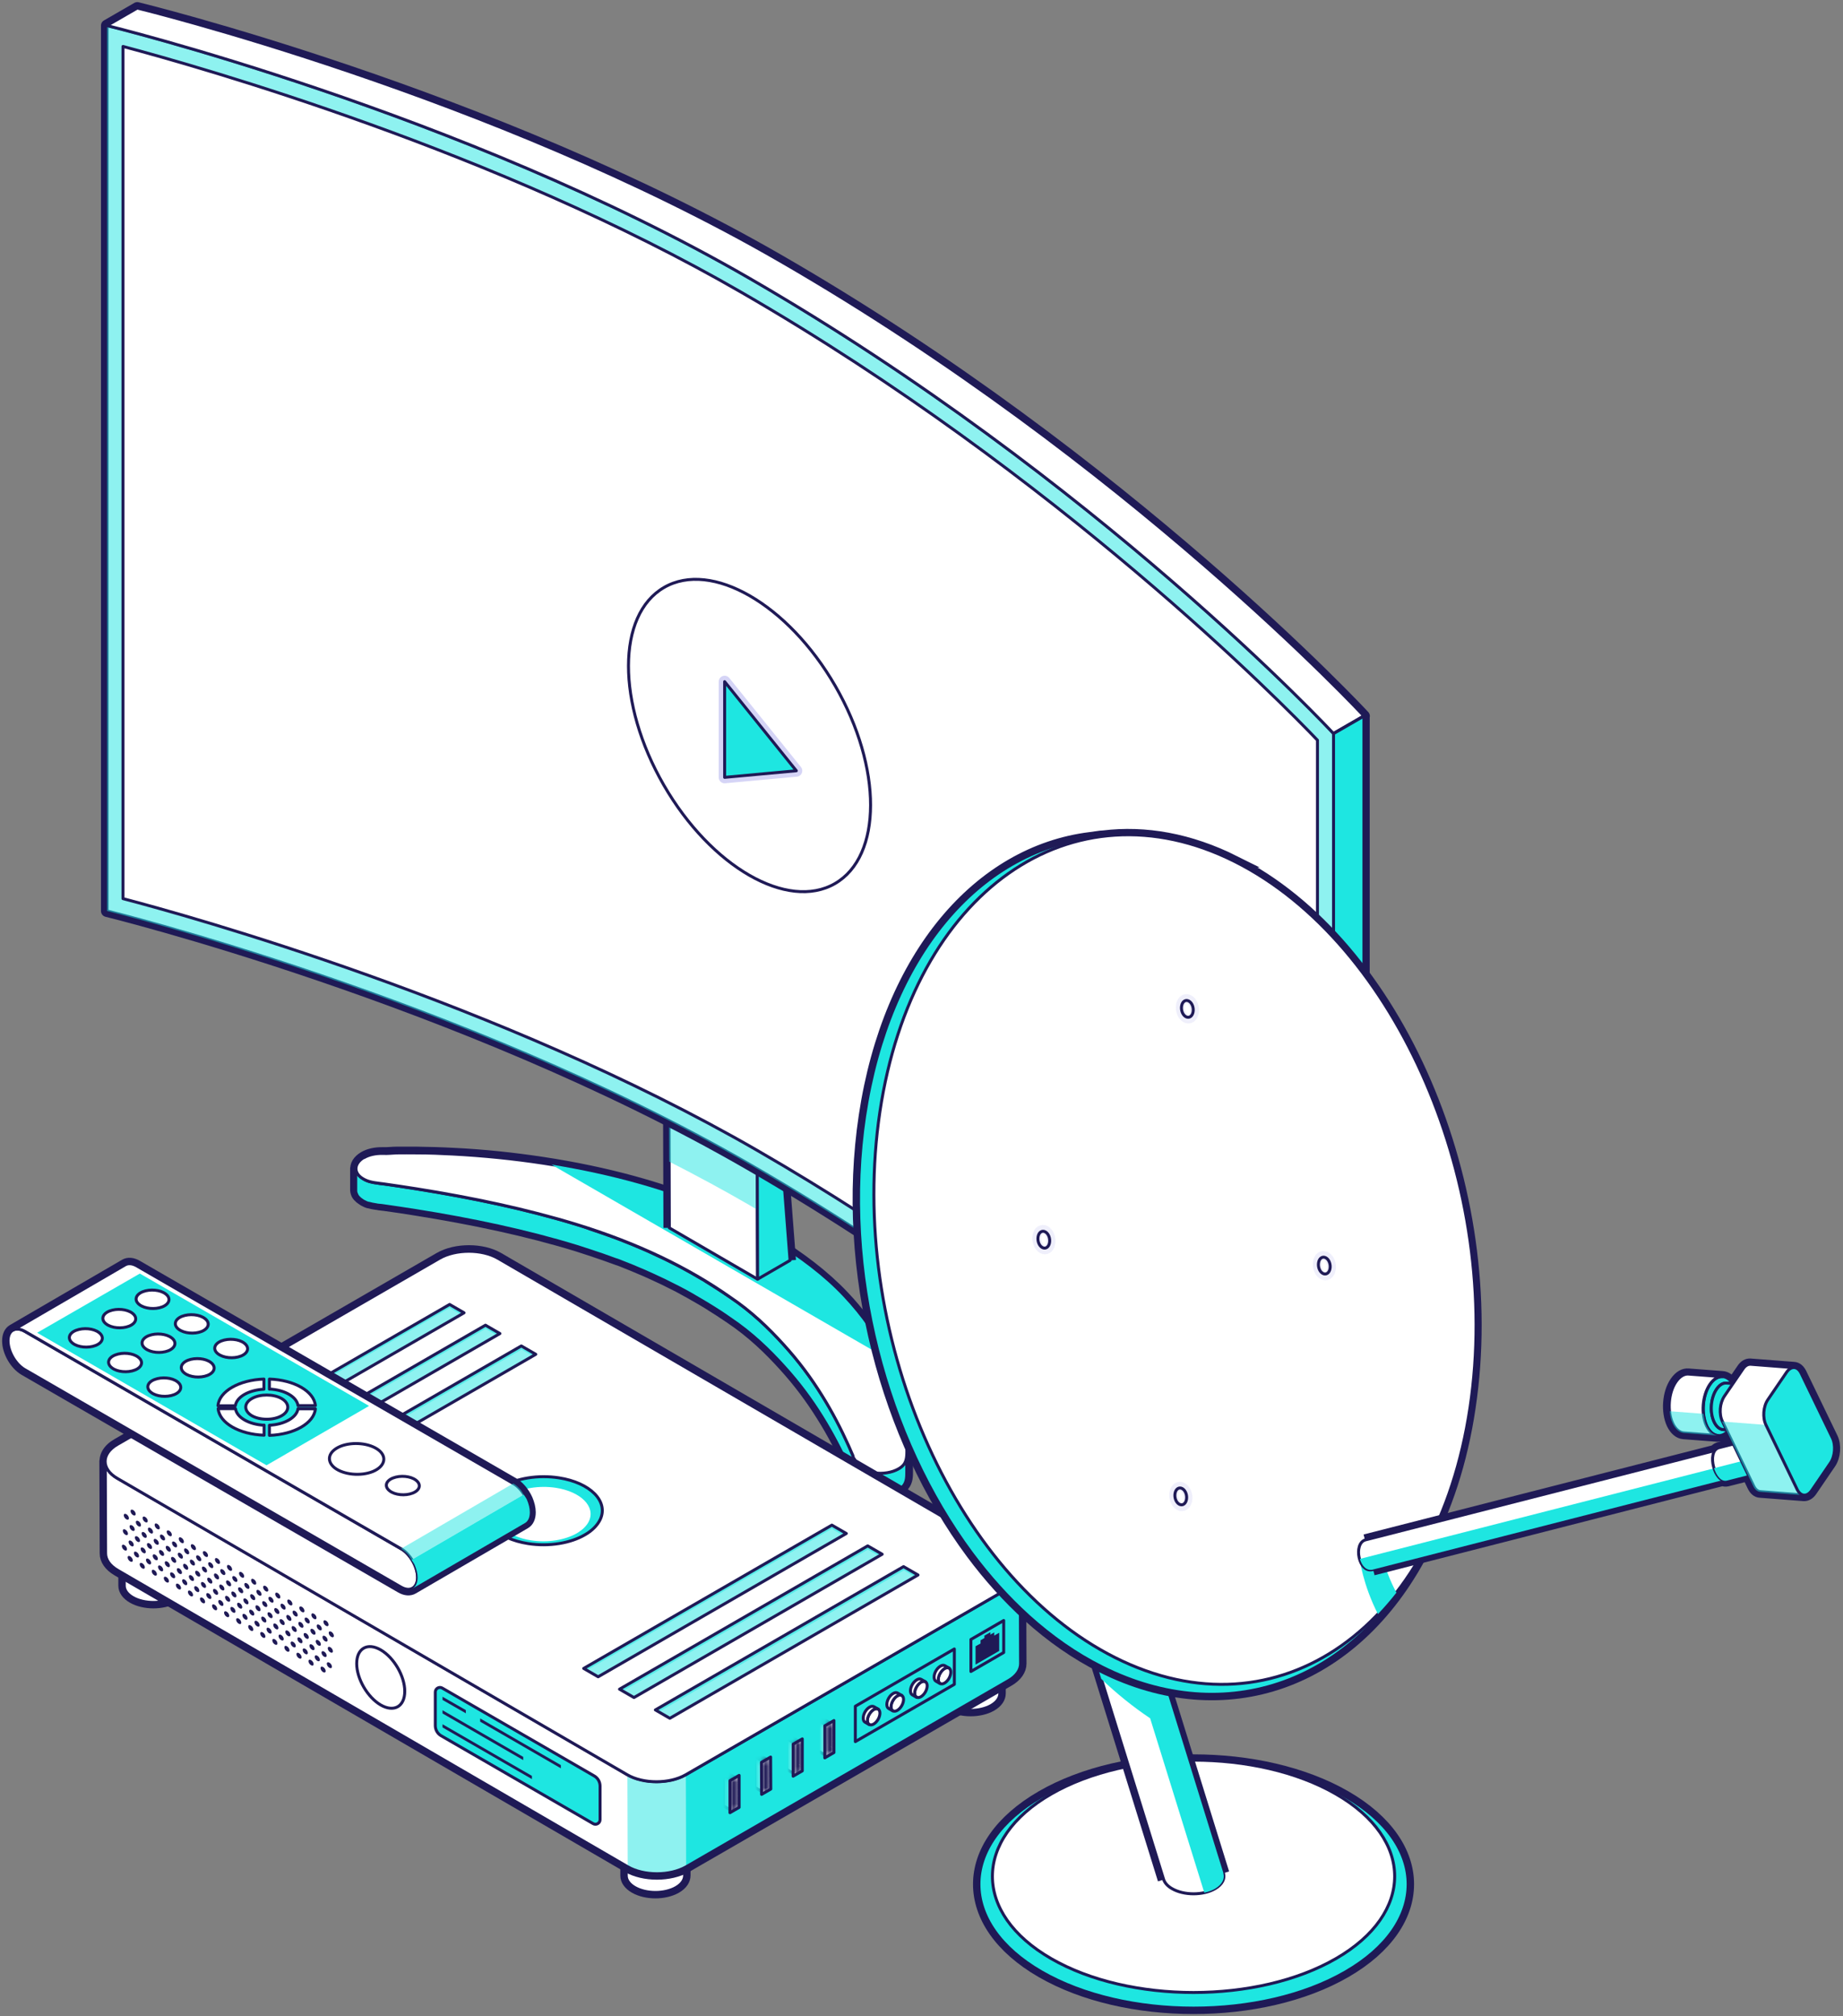<svg width="343" height="375" viewBox="0 0 343 375" fill="none" xmlns="http://www.w3.org/2000/svg">
<rect x="0" y="0" width="343" height="375" fill="#808080" stroke="none"/>
<g clip-path="url(#clip0_870_16116)">
<path d="M168.818 271.73V267.781C168.818 268.199 168.818 268.618 168.788 269.037C168.908 266.225 168.579 263.383 167.891 260.571C166.245 253.78 162.655 247.108 156.971 241.125C153.351 237.296 148.834 233.886 143.658 230.714C140.457 228.77 136.987 226.915 133.278 225.24C123.794 221.022 112.665 218.06 101.088 216.295C95.583 215.457 89.959 214.859 84.275 214.59C82.061 214.47 79.817 214.41 77.633 214.38C76.347 214.38 75.061 214.38 73.774 214.38C72.966 214.38 72.099 214.5 71.291 214.47C69.855 214.44 68.629 214.739 67.761 215.248C66.684 215.876 66.145 216.773 66.325 217.641C66.325 217.551 66.265 217.432 66.265 217.342V221.291C66.265 221.291 66.265 221.5 66.295 221.62C66.295 221.62 66.325 221.68 66.325 221.71C66.385 221.949 66.475 222.188 66.684 222.428C66.684 222.428 66.714 222.458 66.744 222.487C66.923 222.697 67.163 222.906 67.462 223.086C67.492 223.086 67.522 223.146 67.582 223.175C67.701 223.235 67.821 223.325 67.97 223.385C68.18 223.505 68.419 223.594 68.629 223.654C68.629 223.654 68.688 223.654 68.718 223.654C69.137 223.774 69.556 223.864 70.005 223.923C70.184 223.923 70.394 223.983 70.573 224.013C70.902 224.043 71.261 224.103 71.59 224.133C73.595 224.402 75.569 224.701 77.573 225.03C87.865 226.676 98.036 228.8 107.49 231.702C108.268 231.941 109.015 232.21 109.793 232.45C111.439 232.988 113.054 233.556 114.61 234.125C114.819 234.215 115.029 234.274 115.238 234.334C116.943 234.992 118.619 235.68 120.264 236.398C120.653 236.578 121.042 236.757 121.461 236.937C122.986 237.625 124.482 238.343 125.918 239.091C126.038 239.151 126.157 239.211 126.277 239.27C127.803 240.078 129.269 240.916 130.705 241.753C131.064 241.963 131.393 242.172 131.752 242.382C133.188 243.279 134.594 244.177 135.94 245.104C139.919 247.767 143.15 250.878 145.962 253.989C148.714 257.011 151.048 260.152 153.052 263.383C154.997 266.464 156.612 269.576 158.018 272.747C158.288 273.375 158.557 273.973 158.826 274.601C158.856 274.751 158.916 275.11 159.065 275.2C159.065 275.2 159.095 275.26 159.125 275.29C159.125 275.29 159.155 275.319 159.185 275.349C159.185 275.409 159.215 275.439 159.245 275.499C159.245 275.529 159.245 275.559 159.245 275.589C159.245 275.649 159.245 275.708 159.275 275.738C159.275 275.858 159.335 275.978 159.364 276.067C159.574 276.337 159.813 276.606 160.172 276.845C160.262 276.905 160.322 276.965 160.412 276.995C160.591 277.085 160.8 277.174 160.98 277.264C161.13 277.324 161.249 277.414 161.399 277.444C161.429 277.444 161.459 277.473 161.489 277.473C161.877 277.593 162.266 277.683 162.715 277.743C163.254 277.803 163.762 277.803 164.301 277.773C164.36 277.773 164.42 277.773 164.48 277.773C164.57 277.773 164.66 277.743 164.749 277.713C165.078 277.683 165.408 277.623 165.707 277.533C165.826 277.503 165.976 277.473 166.096 277.444C166.514 277.324 166.903 277.144 167.262 276.965C167.651 276.755 167.95 276.486 168.19 276.217C168.818 275.469 168.818 274.482 168.818 273.584V273.495C168.818 273.285 168.818 273.076 168.818 272.866C168.818 272.448 168.818 272.029 168.818 271.61V271.73Z" fill="white" stroke="#1F1A56" stroke-width="2.206" stroke-linecap="round" stroke-linejoin="round"/>
<path d="M66.355 217.79C66.415 218.03 66.504 218.269 66.714 218.508C66.714 218.508 66.744 218.538 66.774 218.568C66.953 218.778 67.193 218.987 67.492 219.167C67.641 219.256 67.791 219.376 67.97 219.466C68.21 219.585 68.449 219.675 68.718 219.765C69.137 219.885 69.556 219.974 70.005 220.034C70.184 220.034 70.364 220.094 70.573 220.124C70.902 220.154 71.261 220.214 71.59 220.244C73.595 220.513 75.569 220.812 77.573 221.141C87.865 222.786 98.036 224.91 107.49 227.812C108.028 227.962 108.537 228.141 109.075 228.321C109.315 228.411 109.554 228.5 109.793 228.59C111.439 229.129 113.054 229.697 114.61 230.265C114.819 230.355 115.029 230.415 115.238 230.505C116.943 231.163 118.619 231.851 120.264 232.569C120.653 232.748 121.042 232.928 121.431 233.107C122.956 233.796 124.452 234.514 125.888 235.261C126.008 235.321 126.128 235.381 126.247 235.441C127.773 236.249 129.239 237.086 130.675 237.924C130.854 238.014 131.034 238.103 131.183 238.223C131.363 238.343 131.512 238.462 131.692 238.552C133.128 239.45 134.534 240.347 135.88 241.275C139.859 243.937 143.09 247.048 145.902 250.16C148.654 253.181 150.988 256.322 152.992 259.553C154.937 262.635 156.552 265.746 157.958 268.917C158.228 269.545 158.497 270.144 158.766 270.772C158.796 270.922 158.856 271.281 159.006 271.37C159.006 271.37 159.065 271.43 159.065 271.46C159.065 271.46 159.065 271.49 159.095 271.52C159.095 271.58 159.155 271.67 159.155 271.759C159.185 271.939 159.245 272.148 159.305 272.238C159.514 272.537 159.753 272.776 160.112 273.016C160.352 273.165 160.651 273.315 160.92 273.435C161.07 273.494 161.189 273.584 161.339 273.614C161.758 273.764 162.177 273.853 162.655 273.913C163.194 273.973 163.702 273.973 164.241 273.943C164.39 273.943 164.54 273.943 164.69 273.913C165.019 273.883 165.348 273.823 165.647 273.734C165.767 273.704 165.916 273.674 166.036 273.644C166.455 273.524 166.844 273.345 167.203 273.165C167.591 272.956 167.891 272.687 168.13 272.417C168.758 271.67 168.758 270.682 168.758 269.785V269.695C168.758 269.486 168.758 269.276 168.758 269.067C168.758 268.648 168.758 268.229 168.758 267.81V271.759C168.758 272.178 168.758 272.597 168.758 273.016C168.758 273.225 168.758 273.435 168.758 273.644V273.734C168.758 274.631 168.758 275.618 168.13 276.366C167.891 276.666 167.562 276.905 167.203 277.114C166.873 277.324 166.455 277.473 166.036 277.593C165.916 277.623 165.767 277.653 165.647 277.683C165.348 277.772 165.019 277.832 164.69 277.862C164.6 277.862 164.51 277.892 164.42 277.922C164.361 277.922 164.301 277.922 164.241 277.922C163.732 277.952 163.194 277.952 162.655 277.892C162.236 277.832 161.818 277.743 161.429 277.623C161.399 277.623 161.369 277.593 161.339 277.593C161.189 277.533 161.04 277.473 160.92 277.413C160.741 277.324 160.501 277.264 160.352 277.144C160.262 277.084 160.202 277.054 160.112 276.995C159.753 276.755 159.514 276.516 159.305 276.217C159.275 276.157 159.245 276.037 159.215 275.888C159.215 275.828 159.215 275.768 159.185 275.738C159.185 275.708 159.185 275.678 159.185 275.648C159.185 275.589 159.185 275.529 159.125 275.499C159.125 275.469 159.095 275.439 159.065 275.439C159.065 275.409 159.035 275.379 159.006 275.349C158.856 275.23 158.796 274.871 158.766 274.751C158.497 274.123 158.228 273.524 157.958 272.896C156.522 269.725 154.907 266.614 152.992 263.532C150.988 260.301 148.654 257.16 145.902 254.139C143.09 251.027 139.859 247.916 135.88 245.253C134.534 244.296 133.128 243.399 131.692 242.531C131.333 242.322 131.004 242.112 130.645 241.903C129.209 241.035 127.743 240.198 126.217 239.42C126.098 239.36 125.978 239.3 125.858 239.24C124.422 238.492 122.927 237.774 121.401 237.086C121.012 236.907 120.623 236.727 120.204 236.548C118.559 235.83 116.913 235.142 115.178 234.484C114.969 234.394 114.759 234.334 114.55 234.274C112.964 233.676 111.379 233.137 109.733 232.599C108.956 232.36 108.208 232.09 107.43 231.851C97.976 228.949 87.835 226.825 77.514 225.18C75.509 224.851 73.535 224.581 71.53 224.282C71.201 224.222 70.842 224.192 70.513 224.163C70.334 224.163 70.124 224.103 69.945 224.073C69.496 224.013 69.077 223.923 68.659 223.804C68.659 223.804 68.599 223.804 68.569 223.804C68.329 223.744 68.12 223.654 67.911 223.534C67.791 223.474 67.641 223.415 67.522 223.325C67.462 223.325 67.462 223.265 67.402 223.235C67.103 223.056 66.864 222.846 66.684 222.637C66.684 222.637 66.654 222.607 66.624 222.577C66.445 222.338 66.355 222.098 66.265 221.859C66.265 221.859 66.235 221.799 66.235 221.769C66.235 221.65 66.205 221.56 66.205 221.44V217.491C66.205 217.491 66.205 217.76 66.265 217.88L66.355 217.79Z" fill="#1EE6E1" stroke="#1F1A56" stroke-width="0.551" stroke-linecap="round" stroke-linejoin="round"/>
<path d="M67.761 215.307C68.629 214.799 69.855 214.5 71.291 214.53C72.069 214.589 72.966 214.47 73.774 214.44C75.061 214.44 76.347 214.41 77.633 214.44C79.847 214.44 82.061 214.53 84.275 214.649C89.959 214.948 95.583 215.517 101.088 216.354C112.665 218.12 123.794 221.051 133.278 225.299C136.987 226.945 140.458 228.8 143.659 230.774C148.834 233.945 153.351 237.326 156.971 241.185C162.655 247.198 166.245 253.839 167.891 260.63C168.579 263.413 168.908 266.255 168.788 269.097C168.728 270.144 168.938 271.49 168.16 272.447C167.921 272.747 167.592 272.986 167.233 273.195C166.066 273.883 164.331 274.183 162.685 273.943C161.668 273.824 160.771 273.494 160.113 273.016C159.754 272.776 159.514 272.537 159.305 272.238C159.185 272.058 159.155 271.46 158.976 271.34C158.826 271.221 158.766 270.862 158.736 270.742C158.467 270.114 158.198 269.516 157.929 268.887C156.493 265.716 154.877 262.575 152.963 259.524C150.958 256.293 148.625 253.151 145.872 250.13C143.06 247.019 139.829 243.907 135.85 241.245C128.012 235.71 118.409 231.163 107.43 227.782C97.977 224.881 87.835 222.757 77.514 221.111C75.509 220.782 73.535 220.513 71.531 220.214C70.274 220.034 68.988 219.974 67.911 219.436C65.577 218.299 65.876 216.354 67.731 215.277L67.761 215.307Z" fill="white" stroke="#1F1A56" stroke-width="0.551" stroke-linecap="round" stroke-linejoin="round"/>
<g style="mix-blend-mode:multiply">
<path d="M102.703 216.624C113.682 218.419 124.243 221.261 133.278 225.299C136.987 226.945 140.457 228.8 143.658 230.774C148.834 233.945 153.351 237.326 156.971 241.185C160.382 244.805 163.044 248.634 164.959 252.613L102.703 216.654V216.624Z" fill="#1EE6E1"/>
</g>
<path d="M124.482 199.272L124.572 228.381" stroke="#1F1A56" stroke-width="2.206" stroke-miterlimit="10"/>
<path d="M140.906 208.816L124.482 199.272L124.572 228.381L140.996 237.924L140.906 208.816Z" fill="white" stroke="#1F1A56" stroke-width="0.551" stroke-linecap="round" stroke-linejoin="round"/>
<g style="mix-blend-mode:multiply" opacity="0.5">
<path d="M140.966 225.03L140.906 208.816L124.482 199.272L124.542 216.055C129.598 218.628 134.594 221.32 139.5 224.163C139.979 224.432 140.487 224.731 140.966 225.03Z" fill="#1EE6E1"/>
</g>
<path d="M144.885 206.512L128.491 196.969L124.482 199.272L140.906 208.816L144.885 206.512Z" fill="white" stroke="#1F1A56" stroke-width="0.551" stroke-linecap="round" stroke-linejoin="round"/>
<path d="M147.039 234.424L144.885 206.512" stroke="#1F1A56" stroke-width="2.206" stroke-miterlimit="10"/>
<path d="M140.906 208.816L140.996 237.924L147.039 234.424L144.885 206.512L140.906 208.816Z" fill="#1EE6E1" stroke="#1F1A56" stroke-width="0.551" stroke-linecap="round" stroke-linejoin="round"/>
<path d="M248.186 136.448L253.84 133.187C253.84 133.187 209.953 85.89 145.154 48.524C91.425 17.501 25.549 1.496 25.549 1.496L19.895 4.757V169.446C19.895 169.446 85.741 185.571 139.47 216.564C204.269 253.959 248.156 301.227 248.156 301.227L253.81 297.966V133.187L248.156 136.448H248.186Z" fill="white" stroke="#1F1A56" stroke-width="2.206" stroke-linecap="round" stroke-linejoin="round"/>
<path d="M248.186 301.227C248.186 301.227 204.299 253.929 139.5 216.564C85.771 185.571 19.925 169.446 19.925 169.446V4.757C19.925 4.757 85.771 20.762 139.5 51.755C204.299 89.151 248.186 136.418 248.186 136.418V301.197V301.227Z" fill="white" stroke="#1F1A56" stroke-width="0.551" stroke-linecap="round" stroke-linejoin="round"/>
<g style="mix-blend-mode:multiply" opacity="0.5">
<path d="M248.186 301.227C248.186 301.227 204.299 253.929 139.5 216.564C85.771 185.571 19.925 169.446 19.925 169.446V4.757C19.925 4.757 85.771 20.762 139.5 51.755C204.299 89.151 248.186 136.418 248.186 136.418V301.197V301.227Z" fill="#1EE6E1"/>
</g>
<path d="M22.917 8.646C37.516 12.535 92.502 28.122 138.004 54.388C196.939 88.373 238.972 131.153 245.194 137.675V293.927C231.672 280.465 192.781 243.877 140.966 213.991C93.1 186.378 35.003 170.313 22.887 167.142V8.646" fill="white"/>
<path d="M22.917 8.646C37.516 12.535 92.502 28.122 138.004 54.388C196.939 88.373 238.972 131.153 245.194 137.675V293.927C231.672 280.465 192.781 243.877 140.966 213.991C93.1 186.378 35.003 170.313 22.887 167.142V8.646" stroke="#1F1A56" stroke-width="0.551" stroke-linecap="round" stroke-linejoin="round"/>
<path d="M253.84 133.187C253.84 133.187 209.953 85.89 145.154 48.524C91.425 17.501 25.549 1.496 25.549 1.496L19.895 4.757C19.895 4.757 85.741 20.762 139.47 51.755C204.269 89.151 248.156 136.418 248.156 136.418L253.81 133.157L253.84 133.187Z" fill="white" stroke="#1F1A56" stroke-width="0.551" stroke-linecap="round" stroke-linejoin="round"/>
<path d="M248.186 136.448V301.227L253.84 297.966V133.187L248.186 136.448Z" fill="#1EE6E1" stroke="#1F1A56" stroke-width="0.551" stroke-linecap="round" stroke-linejoin="round"/>
<path d="M155.394 164.343C164.208 159.254 164.235 142.798 155.453 127.588C146.671 112.378 132.407 104.173 123.593 109.262C114.779 114.351 114.752 130.806 123.534 146.017C132.316 161.227 146.58 169.432 155.394 164.343Z" fill="white" stroke="#1F1A56" stroke-width="0.551" stroke-linecap="round" stroke-linejoin="round"/>
<path d="M148.206 143.359L134.863 126.785V144.586L148.206 143.359L134.863 126.785V144.586L148.206 143.359Z" fill="#1EE6E1"/>
<path d="M148.206 143.359L134.863 126.785V144.586L148.206 143.359ZM148.206 143.359L134.863 126.785V144.586L148.206 143.359Z" stroke="#D5D4F6" stroke-width="2.206" stroke-linecap="round" stroke-linejoin="round"/>
<path d="M148.206 143.359L134.863 126.785V144.586L148.206 143.359L134.863 126.785V144.586L148.206 143.359Z" fill="#1EE6E1"/>
<path d="M148.206 143.359L134.863 126.785V144.586L148.206 143.359ZM148.206 143.359L134.863 126.785V144.586L148.206 143.359Z" stroke="#1F1A56" stroke-width="0.551" stroke-linecap="round" stroke-linejoin="round"/>
<path d="M127.414 337.605V348.824C127.414 349.631 126.905 350.439 125.828 351.067C123.704 352.294 120.264 352.294 118.14 351.067C117.093 350.469 116.554 349.661 116.554 348.883V337.665C116.554 338.473 117.093 339.25 118.14 339.849C120.264 341.075 123.704 341.075 125.828 339.849C126.905 339.22 127.444 338.413 127.414 337.605Z" fill="white" stroke="#1F1A56" stroke-width="2.206" stroke-linecap="round" stroke-linejoin="round"/>
<path d="M186.08 303.74V314.958C186.08 315.766 185.571 316.574 184.494 317.202C182.37 318.429 178.93 318.429 176.806 317.202C175.759 316.604 175.22 315.796 175.22 315.018V303.8C175.22 304.607 175.759 305.385 176.806 305.983C178.93 307.21 182.37 307.21 184.494 305.983C185.571 305.355 186.11 304.547 186.08 303.74Z" fill="white" stroke="#1F1A56" stroke-width="2.206" stroke-linecap="round" stroke-linejoin="round"/>
<path d="M33.986 283.666V294.885C33.986 295.692 33.477 296.5 32.4 297.128C30.276 298.355 26.836 298.355 24.712 297.128C23.665 296.53 23.126 295.722 23.126 294.944V283.726C23.126 284.534 23.665 285.311 24.712 285.91C26.836 287.136 30.276 287.136 32.4 285.91C33.477 285.281 34.016 284.474 33.986 283.666Z" fill="white" stroke="#1F1A56" stroke-width="2.206" stroke-linecap="round" stroke-linejoin="round"/>
<path d="M118.11 339.848C115.986 338.622 115.986 336.647 118.11 335.421C120.234 334.194 123.675 334.194 125.799 335.421C127.923 336.647 127.923 338.622 125.799 339.848C123.675 341.075 120.234 341.075 118.11 339.848Z" fill="white" stroke="#1F1A56" stroke-width="0.551" stroke-linecap="round" stroke-linejoin="round"/>
<path d="M127.414 337.605V348.823C127.414 349.631 126.905 350.439 125.828 351.067C123.704 352.294 120.264 352.294 118.14 351.067C117.093 350.469 116.554 349.661 116.554 348.883V337.665C116.554 338.472 117.093 339.25 118.14 339.848C120.264 341.075 123.704 341.075 125.828 339.848C126.905 339.22 127.444 338.412 127.414 337.605Z" fill="white" stroke="#1F1A56" stroke-width="0.551" stroke-linecap="round" stroke-linejoin="round"/>
<path d="M176.806 305.984C174.682 304.757 174.682 302.782 176.806 301.556C178.93 300.329 182.37 300.329 184.494 301.556C186.618 302.782 186.618 304.757 184.494 305.984C182.37 307.21 178.93 307.21 176.806 305.984Z" fill="white" stroke="#1F1A56" stroke-width="0.551" stroke-linecap="round" stroke-linejoin="round"/>
<path d="M186.08 303.74V314.958C186.08 315.766 185.571 316.574 184.494 317.202C182.37 318.429 178.93 318.429 176.806 317.202C175.759 316.604 175.22 315.796 175.22 315.018V303.8C175.22 304.607 175.759 305.385 176.806 305.983C178.93 307.21 182.37 307.21 184.494 305.983C185.571 305.355 186.11 304.547 186.08 303.74Z" fill="white" stroke="#1F1A56" stroke-width="0.551" stroke-linecap="round" stroke-linejoin="round"/>
<path d="M24.712 285.91C22.588 284.683 22.588 282.709 24.712 281.482C26.836 280.255 30.276 280.255 32.4 281.482C34.524 282.709 34.524 284.683 32.4 285.91C30.276 287.136 26.836 287.136 24.712 285.91Z" fill="white" stroke="#1F1A56" stroke-width="0.551" stroke-linecap="round" stroke-linejoin="round"/>
<path d="M33.986 283.666V294.884C33.986 295.692 33.477 296.5 32.4 297.128C30.276 298.355 26.836 298.355 24.712 297.128C23.665 296.53 23.126 295.722 23.126 294.944V283.726C23.126 284.533 23.665 285.311 24.712 285.909C26.836 287.136 30.276 287.136 32.4 285.909C33.477 285.281 34.016 284.474 33.986 283.666Z" fill="white" stroke="#1F1A56" stroke-width="0.551" stroke-linecap="round" stroke-linejoin="round"/>
<path d="M189.879 292.282C189.879 291.145 189.131 290.008 187.635 289.141L92.711 234.005C89.72 232.27 84.843 232.27 81.822 234.005L21.87 268.618C20.134 269.605 19.416 270.981 19.686 272.268C19.656 272.118 19.596 271.939 19.596 271.789L19.656 288.931C19.656 290.068 20.404 291.205 21.899 292.072L116.824 347.208C119.815 348.943 124.692 348.943 127.713 347.208L187.665 312.595C189.191 311.727 189.939 310.561 189.939 309.424L189.879 292.282Z" fill="white" stroke="#1F1A56" stroke-width="2.206" stroke-linecap="round" stroke-linejoin="round"/>
<path d="M189.879 292.283C189.879 293.419 189.132 294.586 187.606 295.454L127.654 330.067C124.632 331.802 119.756 331.802 116.764 330.067L21.84 274.931C20.344 274.064 19.596 272.927 19.596 271.79L19.656 288.932C19.656 290.069 20.404 291.206 21.9 292.073L116.824 347.209C119.816 348.944 124.692 348.944 127.713 347.209L187.666 312.596C189.191 311.728 189.939 310.561 189.939 309.425L189.879 292.283Z" fill="white"/>
<g style="mix-blend-mode:multiply" opacity="0.5">
<path d="M127.653 330.097C124.632 331.832 119.755 331.832 116.764 330.097L116.824 347.239C119.815 348.974 124.691 348.974 127.713 347.239L127.653 330.097Z" fill="#1EE6E1"/>
</g>
<path d="M127.683 347.208L187.636 312.595C189.161 311.728 189.909 310.561 189.909 309.424L189.849 292.282C189.849 293.419 189.101 294.586 187.576 295.453L127.624 330.066L127.683 347.208Z" fill="#1EE6E1"/>
<path d="M189.879 292.283C189.879 293.419 189.132 294.586 187.606 295.454L127.654 330.067C124.632 331.802 119.756 331.802 116.764 330.067L21.84 274.931C20.344 274.064 19.596 272.927 19.596 271.79L19.656 288.932C19.656 290.069 20.404 291.206 21.9 292.073L116.824 347.209C119.816 348.944 124.692 348.944 127.713 347.209L187.666 312.596C189.191 311.728 189.939 310.561 189.939 309.425L189.879 292.283Z" stroke="#1F1A56" stroke-width="0.551" stroke-linecap="round" stroke-linejoin="round"/>
<path d="M21.84 268.648L81.792 234.035C84.813 232.3 89.69 232.3 92.681 234.035L187.606 289.171C190.597 290.906 190.597 293.748 187.576 295.483L127.624 330.096C124.602 331.831 119.726 331.831 116.734 330.096L21.81 274.96C18.818 273.225 18.818 270.383 21.84 268.648Z" fill="white" stroke="#1F1A56" stroke-width="0.551" stroke-linecap="round" stroke-linejoin="round"/>
<path d="M98.306 287.106C102.225 287.705 106.204 287.017 108.866 285.461C110.182 284.713 111.17 283.726 111.708 282.619C113.294 279.238 109.853 275.768 104.02 274.871C100.101 274.272 96.122 274.96 93.459 276.516C92.143 277.264 91.156 278.251 90.617 279.358C89.032 282.739 92.472 286.209 98.306 287.106ZM92.711 280.315C93.13 279.418 93.938 278.64 94.985 278.042C97.139 276.815 100.31 276.247 103.451 276.725C108.118 277.443 110.87 280.226 109.614 282.918C109.195 283.816 108.387 284.563 107.34 285.192C105.186 286.418 102.015 286.987 98.874 286.508C94.207 285.79 91.455 283.008 92.711 280.315Z" fill="#1EE6E1"/>
<path d="M98.306 287.106C102.225 287.705 106.204 287.017 108.866 285.461C110.182 284.713 111.17 283.726 111.708 282.619C113.294 279.238 109.853 275.768 104.02 274.871C100.101 274.272 96.122 274.96 93.459 276.516C92.143 277.264 91.156 278.251 90.617 279.358C89.032 282.739 92.472 286.209 98.306 287.106Z" stroke="#1F1A56" stroke-width="0.551" stroke-linecap="round" stroke-linejoin="round"/>
<path d="M82.121 322.856L110.392 339.19C110.96 339.519 111.678 339.101 111.678 338.442V332.22C111.678 331.412 111.259 330.694 110.571 330.305L82.301 313.971C81.732 313.642 81.014 314.061 81.014 314.719V320.941C81.014 321.749 81.433 322.467 82.121 322.856Z" fill="#1EE6E1" stroke="#1F1A56" stroke-width="0.551" stroke-linecap="round" stroke-linejoin="round"/>
<path d="M89.361 319.625L104.379 328.301V328.899L89.361 320.223V319.625ZM82.36 316.185L86.698 318.668V318.069L82.36 315.586V316.185ZM82.36 318.698L97.378 327.373V326.775L82.36 318.099V318.698ZM82.36 321.3L98.994 330.904V330.305L82.36 320.702V321.3Z" fill="#1F1A56"/>
<path d="M70.872 306.881C73.326 308.317 75.33 311.757 75.33 314.569C75.33 317.411 73.326 318.548 70.843 317.112C68.389 315.676 66.385 312.236 66.385 309.424C66.385 306.582 68.389 305.445 70.872 306.881Z" fill="white" stroke="#1F1A56" stroke-width="0.551" stroke-linecap="round" stroke-linejoin="round"/>
<path d="M137.556 336.169V330.216L135.851 331.203V337.156L137.556 336.169Z" fill="white"/>
<mask id="mask0_870_16116" style="mask-type:luminance" maskUnits="userSpaceOnUse" x="135" y="330" width="3" height="8">
<path d="M137.556 336.169V330.216L135.851 331.203V337.156L137.556 336.169Z" fill="white"/>
</mask>
<g mask="url(#mask0_870_16116)">
<path d="M137.346 331.442V330.904L135.701 329.976V330.515L137.346 331.442ZM137.346 332.609V332.07L135.701 331.143V331.682L137.346 332.609ZM137.346 333.776V333.237L135.701 332.31V332.848L137.346 333.776ZM137.346 334.942V334.404L135.701 333.477V334.015L137.346 334.942ZM137.346 336.109V335.571L135.701 334.613V335.152L137.346 336.079V336.109Z" fill="white" stroke="#1F1A56" stroke-width="0.551" stroke-linecap="round" stroke-linejoin="round"/>
<path d="M136.658 330.694L135.132 329.827L134.594 330.126L136.09 330.993L136.658 330.694Z" fill="white" stroke="#1F1A56" stroke-width="0.551" stroke-linecap="round" stroke-linejoin="round"/>
<path d="M136.09 330.993L134.594 330.126V335.87L136.09 336.737V330.993Z" fill="white" stroke="#1F1A56" stroke-width="0.551" stroke-linecap="round" stroke-linejoin="round"/>
<path d="M136.09 336.737L136.658 336.408V330.694L136.09 330.993V336.737Z" fill="white" stroke="#1F1A56" stroke-width="0.551" stroke-linecap="round" stroke-linejoin="round"/>
</g>
<path d="M137.556 336.169V330.216L135.851 331.203V337.156L137.556 336.169Z" stroke="#1F1A56" stroke-width="0.551" stroke-linecap="round" stroke-linejoin="round"/>
<path d="M143.449 332.759L143.419 326.805L141.714 327.792L141.744 333.746L143.449 332.759Z" fill="white"/>
<mask id="mask1_870_16116" style="mask-type:luminance" maskUnits="userSpaceOnUse" x="141" y="326" width="3" height="8">
<path d="M143.449 332.759L143.419 326.805L141.714 327.792L141.744 333.746L143.449 332.759Z" fill="white"/>
</mask>
<g mask="url(#mask1_870_16116)">
<path d="M143.24 328.062V327.523L141.594 326.596V327.134L143.24 328.062ZM143.24 329.228V328.69L141.594 327.762V328.301L143.24 329.228ZM143.24 330.395V329.857L141.594 328.929V329.468L143.24 330.395ZM143.24 331.562V331.023L141.594 330.096V330.634L143.24 331.562ZM143.24 332.729V332.19L141.594 331.233V331.771L143.24 332.699V332.729Z" fill="white" stroke="#1F1A56" stroke-width="0.551" stroke-linecap="round" stroke-linejoin="round"/>
<path d="M142.522 327.284L141.026 326.416L140.458 326.745L141.983 327.613L142.522 327.284Z" fill="white" stroke="#1F1A56" stroke-width="0.551" stroke-linecap="round" stroke-linejoin="round"/>
<path d="M141.983 327.613L140.458 326.745L140.487 332.459L141.983 333.327V327.613Z" fill="white" stroke="#1F1A56" stroke-width="0.551" stroke-linecap="round" stroke-linejoin="round"/>
<path d="M141.983 333.327L142.522 333.028V327.284L141.983 327.613V333.327Z" fill="white" stroke="#1F1A56" stroke-width="0.551" stroke-linecap="round" stroke-linejoin="round"/>
</g>
<path d="M143.449 332.759L143.419 326.805L141.714 327.792L141.744 333.746L143.449 332.759Z" stroke="#1F1A56" stroke-width="0.551" stroke-linecap="round" stroke-linejoin="round"/>
<path d="M149.313 329.378V323.425L147.608 324.412V330.365L149.313 329.378Z" fill="white"/>
<mask id="mask2_870_16116" style="mask-type:luminance" maskUnits="userSpaceOnUse" x="147" y="323" width="3" height="8">
<path d="M149.313 329.378V323.425L147.608 324.412V330.365L149.313 329.378Z" fill="white"/>
</mask>
<g mask="url(#mask2_870_16116)">
<path d="M149.103 324.652V324.113L147.458 323.186V323.724L149.103 324.652ZM149.103 325.818V325.28L147.458 324.353V324.891L149.103 325.818ZM149.103 326.985V326.447L147.458 325.519V326.058L149.103 326.985ZM149.103 328.152V327.613L147.458 326.656V327.195L149.103 328.122V328.152ZM149.103 329.319V328.78L147.458 327.823V328.361L149.103 329.289V329.319Z" fill="white" stroke="#1F1A56" stroke-width="0.551" stroke-linecap="round" stroke-linejoin="round"/>
<path d="M148.415 323.903L146.89 323.036L146.351 323.335L147.847 324.202L148.415 323.903Z" fill="white" stroke="#1F1A56" stroke-width="0.551" stroke-linecap="round" stroke-linejoin="round"/>
<path d="M147.847 324.202L146.351 323.335V329.079L147.847 329.946V324.202Z" fill="white" stroke="#1F1A56" stroke-width="0.551" stroke-linecap="round" stroke-linejoin="round"/>
<path d="M147.847 329.947L148.415 329.618V323.904L147.847 324.203V329.947Z" fill="white" stroke="#1F1A56" stroke-width="0.551" stroke-linecap="round" stroke-linejoin="round"/>
</g>
<path d="M149.313 329.378V323.425L147.608 324.412V330.365L149.313 329.378Z" stroke="#1F1A56" stroke-width="0.551" stroke-linecap="round" stroke-linejoin="round"/>
<path d="M155.206 325.967V320.014L153.501 321.001V326.955L155.206 325.967Z" fill="white"/>
<mask id="mask3_870_16116" style="mask-type:luminance" maskUnits="userSpaceOnUse" x="153" y="320" width="3" height="7">
<path d="M155.206 325.967V320.014L153.501 321.001V326.955L155.206 325.967Z" fill="white"/>
</mask>
<g mask="url(#mask3_870_16116)">
<path d="M154.997 321.271V320.732L153.352 319.805V320.343L154.997 321.271ZM154.997 322.437V321.899L153.352 320.971V321.51L154.997 322.437ZM154.997 323.604V323.066L153.352 322.138V322.677L154.997 323.604ZM154.997 324.771V324.232L153.352 323.275V323.813L154.997 324.741V324.771ZM154.997 325.938V325.399L153.352 324.442V324.98L154.997 325.908V325.938Z" fill="white" stroke="#1F1A56" stroke-width="0.551" stroke-linecap="round" stroke-linejoin="round"/>
<path d="M154.279 320.493L152.783 319.625L152.245 319.954L153.74 320.822L154.279 320.493Z" fill="white" stroke="#1F1A56" stroke-width="0.551" stroke-linecap="round" stroke-linejoin="round"/>
<path d="M153.74 320.822L152.245 319.954V325.668L153.74 326.536V320.822Z" fill="white" stroke="#1F1A56" stroke-width="0.551" stroke-linecap="round" stroke-linejoin="round"/>
<path d="M153.74 326.536L154.309 326.237L154.279 320.493L153.74 320.822V326.536Z" fill="white" stroke="#1F1A56" stroke-width="0.551" stroke-linecap="round" stroke-linejoin="round"/>
</g>
<path d="M155.206 325.967V320.014L153.501 321.001V326.955L155.206 325.967Z" stroke="#1F1A56" stroke-width="0.551" stroke-linecap="round" stroke-linejoin="round"/>
<path d="M185.033 304.218V303.62L184.315 304.039V303.59L183.208 304.218V304.667L182.49 305.086V305.684L181.562 306.193V309.603L185.96 307.06V303.68L185.033 304.218Z" fill="#1F1A56"/>
<path d="M174.622 312.356C174.622 313.104 175.161 313.403 175.789 313.044C176.447 312.655 176.956 311.757 176.956 311.009C176.956 310.261 176.417 309.962 175.789 310.321C175.131 310.71 174.622 311.608 174.622 312.356Z" fill="white" stroke="#1F1A56" stroke-width="0.551" stroke-linecap="round" stroke-linejoin="round"/>
<path d="M176.626 310.262L175.849 309.813C175.639 309.693 175.34 309.693 175.011 309.903C174.353 310.291 173.844 311.189 173.844 311.937C173.844 312.296 173.964 312.565 174.173 312.685L174.951 313.133C174.742 313.014 174.622 312.745 174.622 312.386C174.622 311.638 175.161 310.74 175.789 310.351C176.118 310.172 176.417 310.142 176.626 310.262Z" fill="white" stroke="#1F1A56" stroke-width="0.551" stroke-linecap="round" stroke-linejoin="round"/>
<path d="M170.224 314.898C170.224 315.646 170.763 315.945 171.391 315.586C172.049 315.198 172.558 314.3 172.558 313.552C172.558 312.804 172.019 312.505 171.391 312.864C170.733 313.253 170.224 314.15 170.224 314.898Z" fill="white" stroke="#1F1A56" stroke-width="0.551" stroke-linecap="round" stroke-linejoin="round"/>
<path d="M172.229 312.804L171.451 312.356C171.242 312.236 170.942 312.236 170.613 312.445C169.955 312.834 169.447 313.732 169.447 314.48C169.447 314.839 169.566 315.108 169.776 315.227L170.553 315.676C170.344 315.557 170.224 315.287 170.224 314.928C170.224 314.18 170.763 313.283 171.391 312.894C171.72 312.714 172.019 312.685 172.229 312.804Z" fill="white" stroke="#1F1A56" stroke-width="0.551" stroke-linecap="round" stroke-linejoin="round"/>
<path d="M165.827 317.441C165.827 318.189 166.365 318.488 166.993 318.129C167.652 317.74 168.16 316.843 168.16 316.095C168.16 315.347 167.622 315.048 166.993 315.407C166.335 315.796 165.827 316.693 165.827 317.441Z" fill="white" stroke="#1F1A56" stroke-width="0.551" stroke-linecap="round" stroke-linejoin="round"/>
<path d="M167.831 315.347L167.053 314.898C166.844 314.779 166.545 314.779 166.216 314.988C165.557 315.377 165.049 316.275 165.049 317.023C165.049 317.382 165.168 317.651 165.378 317.77L166.156 318.219C165.946 318.1 165.827 317.83 165.827 317.471C165.827 316.723 166.365 315.826 166.993 315.437C167.322 315.257 167.622 315.228 167.831 315.347Z" fill="white" stroke="#1F1A56" stroke-width="0.551" stroke-linecap="round" stroke-linejoin="round"/>
<path d="M161.429 319.984C161.429 320.732 161.967 321.031 162.596 320.672C163.254 320.283 163.762 319.386 163.762 318.638C163.762 317.89 163.224 317.591 162.596 317.95C161.938 318.339 161.429 319.236 161.429 319.984Z" fill="white" stroke="#1F1A56" stroke-width="0.551" stroke-linecap="round" stroke-linejoin="round"/>
<path d="M163.433 317.89L162.656 317.441C162.446 317.322 162.147 317.322 161.818 317.531C161.16 317.92 160.651 318.818 160.651 319.566C160.651 319.924 160.771 320.194 160.98 320.313L161.758 320.762C161.549 320.642 161.429 320.373 161.429 320.014C161.429 319.266 161.967 318.369 162.596 317.98C162.925 317.8 163.224 317.771 163.433 317.89Z" fill="white" stroke="#1F1A56" stroke-width="0.551" stroke-linecap="round" stroke-linejoin="round"/>
<path d="M60.671 301.436C60.94 301.586 61.15 301.915 61.15 302.184C61.15 302.453 60.94 302.543 60.671 302.393C60.402 302.244 60.193 301.915 60.193 301.646C60.193 301.376 60.402 301.287 60.671 301.436ZM57.949 300.359C57.949 300.628 58.158 300.958 58.427 301.107C58.697 301.257 58.906 301.167 58.906 300.898C58.906 300.628 58.697 300.299 58.427 300.15C58.158 300 57.949 300.09 57.949 300.359ZM55.705 299.073C55.705 299.342 55.914 299.671 56.184 299.821C56.453 299.97 56.662 299.881 56.662 299.611C56.662 299.342 56.453 299.013 56.184 298.863C55.914 298.714 55.705 298.804 55.705 299.073ZM53.461 297.786C53.461 298.056 53.671 298.385 53.94 298.534C54.209 298.684 54.419 298.594 54.419 298.325C54.419 298.056 54.209 297.727 53.94 297.577C53.671 297.427 53.461 297.517 53.461 297.786ZM51.218 296.5C51.218 296.769 51.427 297.098 51.696 297.248C51.965 297.397 52.175 297.308 52.175 297.038C52.175 296.769 51.965 296.44 51.696 296.291C51.427 296.141 51.218 296.231 51.218 296.5ZM48.974 295.214C48.974 295.483 49.183 295.812 49.453 295.962C49.722 296.111 49.931 296.021 49.931 295.752C49.931 295.483 49.722 295.154 49.453 295.004C49.183 294.855 48.974 294.944 48.974 295.214ZM46.73 293.927C46.73 294.196 46.94 294.526 47.209 294.675C47.478 294.825 47.688 294.735 47.688 294.466C47.688 294.196 47.478 293.867 47.209 293.718C46.94 293.568 46.73 293.658 46.73 293.927ZM44.486 292.641C44.486 292.91 44.696 293.239 44.965 293.389C45.234 293.538 45.444 293.449 45.444 293.179C45.444 292.91 45.234 292.581 44.965 292.431C44.696 292.282 44.486 292.372 44.486 292.641ZM42.243 291.354C42.243 291.624 42.452 291.953 42.721 292.102C42.991 292.252 43.2 292.162 43.2 291.893C43.2 291.624 42.991 291.295 42.721 291.145C42.452 290.995 42.243 291.085 42.243 291.354ZM39.999 290.068C39.999 290.337 40.208 290.666 40.478 290.816C40.747 290.965 40.956 290.876 40.956 290.606C40.956 290.337 40.747 290.008 40.478 289.859C40.208 289.709 39.999 289.799 39.999 290.068ZM37.755 288.782C37.755 289.051 37.965 289.38 38.234 289.53C38.503 289.679 38.713 289.589 38.713 289.32C38.713 289.051 38.503 288.722 38.234 288.572C37.965 288.423 37.755 288.512 37.755 288.782ZM35.512 287.495C35.512 287.764 35.721 288.094 35.99 288.243C36.26 288.393 36.469 288.303 36.469 288.034C36.469 287.764 36.26 287.435 35.99 287.286C35.721 287.136 35.512 287.226 35.512 287.495ZM33.268 286.209C33.268 286.478 33.477 286.807 33.746 286.957C34.016 287.106 34.225 287.017 34.225 286.747C34.225 286.478 34.016 286.149 33.746 285.999C33.477 285.85 33.268 285.94 33.268 286.209ZM31.024 284.922C31.024 285.192 31.233 285.521 31.503 285.67C31.772 285.82 31.981 285.73 31.981 285.461C31.981 285.192 31.772 284.863 31.503 284.713C31.233 284.563 31.024 284.653 31.024 284.922ZM28.78 283.636C28.78 283.905 28.99 284.234 29.259 284.384C29.528 284.533 29.738 284.444 29.738 284.175C29.738 283.905 29.528 283.576 29.259 283.427C28.99 283.277 28.78 283.367 28.78 283.636ZM26.537 282.35C26.537 282.619 26.746 282.948 27.015 283.098C27.285 283.247 27.494 283.157 27.494 282.888C27.494 282.619 27.285 282.29 27.015 282.14C26.746 281.991 26.537 282.08 26.537 282.35ZM24.293 281.063C24.293 281.332 24.502 281.662 24.772 281.811C25.041 281.961 25.25 281.871 25.25 281.602C25.25 281.332 25.041 281.003 24.772 280.854C24.502 280.704 24.293 280.794 24.293 281.063ZM61.658 303.5C61.928 303.65 62.137 303.979 62.137 304.248C62.137 304.518 61.928 304.607 61.658 304.458C61.389 304.308 61.18 303.979 61.18 303.71C61.18 303.441 61.389 303.351 61.658 303.5ZM58.936 302.423C58.936 302.693 59.145 303.022 59.415 303.171C59.684 303.321 59.893 303.231 59.893 302.962C59.893 302.693 59.684 302.364 59.415 302.214C59.145 302.064 58.936 302.154 58.936 302.423ZM56.692 301.137C56.692 301.406 56.902 301.735 57.171 301.885C57.44 302.035 57.65 301.945 57.65 301.675C57.65 301.406 57.44 301.077 57.171 300.928C56.902 300.778 56.692 300.868 56.692 301.137ZM54.449 299.851C54.449 300.12 54.658 300.449 54.927 300.599C55.196 300.748 55.406 300.658 55.406 300.389C55.406 300.12 55.196 299.791 54.927 299.641C54.658 299.492 54.449 299.581 54.449 299.851ZM52.205 298.564C52.205 298.833 52.414 299.163 52.684 299.312C52.953 299.462 53.162 299.372 53.162 299.103C53.162 298.833 52.953 298.504 52.684 298.355C52.414 298.205 52.205 298.295 52.205 298.564ZM49.961 297.278C49.961 297.547 50.17 297.876 50.44 298.026C50.709 298.175 50.918 298.086 50.918 297.816C50.918 297.547 50.709 297.218 50.44 297.068C50.17 296.919 49.961 297.009 49.961 297.278ZM47.717 295.991C47.717 296.261 47.927 296.59 48.196 296.739C48.465 296.889 48.675 296.799 48.675 296.53C48.675 296.261 48.465 295.932 48.196 295.782C47.927 295.632 47.717 295.722 47.717 295.991ZM45.474 294.705C45.474 294.974 45.683 295.303 45.952 295.453C46.222 295.603 46.431 295.513 46.431 295.244C46.431 294.974 46.222 294.645 45.952 294.496C45.683 294.346 45.474 294.436 45.474 294.705ZM43.23 293.419C43.23 293.688 43.439 294.017 43.709 294.167C43.978 294.316 44.187 294.226 44.187 293.957C44.187 293.688 43.978 293.359 43.709 293.209C43.439 293.06 43.23 293.149 43.23 293.419ZM40.986 292.132C40.986 292.401 41.196 292.731 41.465 292.88C41.734 293.03 41.944 292.94 41.944 292.671C41.944 292.401 41.734 292.072 41.465 291.923C41.196 291.773 40.986 291.863 40.986 292.132ZM38.742 290.846C38.742 291.115 38.952 291.444 39.221 291.594C39.49 291.743 39.7 291.654 39.7 291.384C39.7 291.115 39.49 290.786 39.221 290.636C38.952 290.487 38.742 290.577 38.742 290.846ZM36.499 289.559C36.499 289.829 36.708 290.158 36.977 290.307C37.247 290.457 37.456 290.367 37.456 290.098C37.456 289.829 37.247 289.5 36.977 289.35C36.708 289.2 36.499 289.29 36.499 289.559ZM34.255 288.273C34.255 288.542 34.465 288.871 34.734 289.021C35.003 289.171 35.212 289.081 35.212 288.812C35.212 288.542 35.003 288.213 34.734 288.064C34.465 287.914 34.255 288.004 34.255 288.273ZM32.011 286.987C32.011 287.256 32.221 287.585 32.49 287.735C32.759 287.884 32.969 287.794 32.969 287.525C32.969 287.256 32.759 286.927 32.49 286.777C32.221 286.628 32.011 286.717 32.011 286.987ZM29.768 285.7C29.768 285.969 29.977 286.299 30.246 286.448C30.515 286.598 30.725 286.508 30.725 286.239C30.725 285.969 30.515 285.64 30.246 285.491C29.977 285.341 29.768 285.431 29.768 285.7ZM27.524 284.414C27.524 284.683 27.733 285.012 28.003 285.162C28.272 285.311 28.481 285.222 28.481 284.952C28.481 284.683 28.272 284.354 28.003 284.204C27.733 284.055 27.524 284.145 27.524 284.414ZM25.28 283.127C25.28 283.397 25.49 283.726 25.759 283.875C26.028 284.025 26.238 283.935 26.238 283.666C26.238 283.397 26.028 283.068 25.759 282.918C25.49 282.768 25.28 282.858 25.28 283.127ZM23.037 281.841C23.037 282.11 23.246 282.439 23.515 282.589C23.784 282.739 23.994 282.649 23.994 282.38C23.994 282.11 23.784 281.781 23.515 281.632C23.246 281.482 23.037 281.572 23.037 281.841ZM60.492 304.308C60.761 304.458 60.97 304.787 60.97 305.056C60.97 305.325 60.761 305.415 60.492 305.265C60.222 305.116 60.013 304.787 60.013 304.518C60.013 304.248 60.222 304.159 60.492 304.308ZM57.769 303.231C57.769 303.5 57.979 303.829 58.248 303.979C58.517 304.129 58.727 304.039 58.727 303.77C58.727 303.5 58.517 303.171 58.248 303.022C57.979 302.872 57.769 302.962 57.769 303.231ZM55.526 301.945C55.526 302.214 55.735 302.543 56.004 302.693C56.273 302.842 56.483 302.752 56.483 302.483C56.483 302.214 56.273 301.885 56.004 301.735C55.735 301.586 55.526 301.676 55.526 301.945ZM53.282 300.658C53.282 300.928 53.491 301.257 53.761 301.406C54.03 301.556 54.239 301.466 54.239 301.197C54.239 300.928 54.03 300.599 53.761 300.449C53.491 300.299 53.282 300.389 53.282 300.658ZM51.038 299.372C51.038 299.641 51.248 299.97 51.517 300.12C51.786 300.269 51.995 300.18 51.995 299.91C51.995 299.641 51.786 299.312 51.517 299.163C51.248 299.013 51.038 299.103 51.038 299.372ZM48.794 298.086C48.794 298.355 49.004 298.684 49.273 298.833C49.542 298.983 49.752 298.893 49.752 298.624C49.752 298.355 49.542 298.026 49.273 297.876C49.004 297.727 48.794 297.816 48.794 298.086ZM46.551 296.799C46.551 297.068 46.76 297.397 47.029 297.547C47.299 297.697 47.508 297.607 47.508 297.338C47.508 297.068 47.299 296.739 47.029 296.59C46.76 296.44 46.551 296.53 46.551 296.799ZM44.307 295.513C44.307 295.782 44.516 296.111 44.786 296.261C45.055 296.41 45.264 296.32 45.264 296.051C45.264 295.782 45.055 295.453 44.786 295.303C44.516 295.154 44.307 295.244 44.307 295.513ZM42.063 294.226C42.063 294.496 42.273 294.825 42.542 294.974C42.811 295.124 43.02 295.034 43.02 294.765C43.02 294.496 42.811 294.167 42.542 294.017C42.273 293.867 42.063 293.957 42.063 294.226ZM39.819 292.94C39.819 293.209 40.029 293.538 40.298 293.688C40.567 293.837 40.777 293.748 40.777 293.478C40.777 293.209 40.567 292.88 40.298 292.731C40.029 292.581 39.819 292.671 39.819 292.94ZM37.576 291.654C37.576 291.923 37.785 292.252 38.054 292.401C38.324 292.551 38.533 292.461 38.533 292.192C38.533 291.923 38.324 291.594 38.054 291.444C37.785 291.295 37.576 291.384 37.576 291.654ZM35.332 290.367C35.332 290.636 35.541 290.965 35.811 291.115C36.08 291.265 36.289 291.175 36.289 290.906C36.289 290.636 36.08 290.307 35.811 290.158C35.541 290.008 35.332 290.098 35.332 290.367ZM33.088 289.081C33.088 289.35 33.298 289.679 33.567 289.829C33.836 289.978 34.046 289.889 34.046 289.619C34.046 289.35 33.836 289.021 33.567 288.871C33.298 288.722 33.088 288.812 33.088 289.081ZM30.845 287.794C30.845 288.064 31.054 288.393 31.323 288.542C31.593 288.692 31.802 288.602 31.802 288.333C31.802 288.064 31.593 287.735 31.323 287.585C31.054 287.435 30.845 287.525 30.845 287.794ZM28.601 286.508C28.601 286.777 28.81 287.106 29.08 287.256C29.349 287.405 29.558 287.316 29.558 287.046C29.558 286.777 29.349 286.448 29.08 286.299C28.81 286.149 28.601 286.239 28.601 286.508ZM26.357 285.222C26.357 285.491 26.567 285.82 26.836 285.969C27.105 286.119 27.314 286.029 27.314 285.76C27.314 285.491 27.105 285.162 26.836 285.012C26.567 284.863 26.357 284.952 26.357 285.222ZM24.113 283.935C24.113 284.204 24.323 284.534 24.592 284.683C24.861 284.833 25.071 284.743 25.071 284.474C25.071 284.204 24.861 283.875 24.592 283.726C24.323 283.576 24.113 283.666 24.113 283.935ZM61.479 306.372C61.748 306.522 61.958 306.851 61.958 307.12C61.958 307.39 61.748 307.479 61.479 307.33C61.21 307.18 61 306.851 61 306.582C61 306.313 61.21 306.223 61.479 306.372ZM58.757 305.295C58.757 305.565 58.966 305.894 59.235 306.043C59.504 306.193 59.714 306.103 59.714 305.834C59.714 305.565 59.504 305.236 59.235 305.086C58.966 304.936 58.757 305.026 58.757 305.295ZM56.513 304.009C56.513 304.278 56.722 304.607 56.991 304.757C57.261 304.906 57.47 304.817 57.47 304.547C57.47 304.278 57.261 303.949 56.991 303.8C56.722 303.65 56.513 303.74 56.513 304.009ZM54.269 302.723C54.269 302.992 54.478 303.321 54.748 303.47C55.017 303.62 55.226 303.53 55.226 303.261C55.226 302.992 55.017 302.663 54.748 302.513C54.478 302.364 54.269 302.453 54.269 302.723ZM52.025 301.436C52.025 301.705 52.235 302.035 52.504 302.184C52.773 302.334 52.983 302.244 52.983 301.975C52.983 301.705 52.773 301.376 52.504 301.227C52.235 301.077 52.025 301.167 52.025 301.436ZM49.782 300.15C49.782 300.419 49.991 300.748 50.26 300.898C50.529 301.047 50.739 300.958 50.739 300.688C50.739 300.419 50.529 300.09 50.26 299.94C49.991 299.791 49.782 299.881 49.782 300.15ZM47.538 298.863C47.538 299.133 47.747 299.462 48.017 299.611C48.286 299.761 48.495 299.671 48.495 299.402C48.495 299.133 48.286 298.804 48.017 298.654C47.747 298.504 47.538 298.594 47.538 298.863ZM45.294 297.577C45.294 297.846 45.504 298.175 45.773 298.325C46.042 298.474 46.252 298.385 46.252 298.115C46.252 297.846 46.042 297.517 45.773 297.368C45.504 297.218 45.294 297.308 45.294 297.577ZM43.05 296.291C43.05 296.56 43.26 296.889 43.529 297.038C43.798 297.188 44.008 297.098 44.008 296.829C44.008 296.56 43.798 296.231 43.529 296.081C43.26 295.932 43.05 296.021 43.05 296.291ZM40.807 295.004C40.807 295.273 41.016 295.603 41.285 295.752C41.555 295.902 41.764 295.812 41.764 295.543C41.764 295.273 41.555 294.944 41.285 294.795C41.016 294.645 40.807 294.735 40.807 295.004ZM38.563 293.718C38.563 293.987 38.772 294.316 39.042 294.466C39.311 294.615 39.52 294.526 39.52 294.256C39.52 293.987 39.311 293.658 39.042 293.508C38.772 293.359 38.563 293.449 38.563 293.718ZM36.319 292.431C36.319 292.701 36.529 293.03 36.798 293.179C37.067 293.329 37.277 293.239 37.277 292.97C37.277 292.701 37.067 292.372 36.798 292.222C36.529 292.072 36.319 292.162 36.319 292.431ZM34.076 291.145C34.076 291.414 34.285 291.743 34.554 291.893C34.824 292.042 35.033 291.953 35.033 291.683C35.033 291.414 34.824 291.085 34.554 290.936C34.285 290.786 34.076 290.876 34.076 291.145ZM31.832 289.859C31.832 290.128 32.041 290.457 32.31 290.606C32.58 290.756 32.789 290.666 32.789 290.397C32.789 290.128 32.58 289.799 32.31 289.649C32.041 289.5 31.832 289.589 31.832 289.859ZM29.588 288.572C29.588 288.841 29.798 289.171 30.067 289.32C30.336 289.47 30.546 289.38 30.546 289.111C30.546 288.841 30.336 288.512 30.067 288.363C29.798 288.213 29.588 288.303 29.588 288.572ZM27.344 287.286C27.344 287.555 27.554 287.884 27.823 288.034C28.092 288.183 28.302 288.094 28.302 287.824C28.302 287.555 28.092 287.226 27.823 287.076C27.554 286.927 27.344 287.017 27.344 287.286ZM25.101 285.999C25.101 286.269 25.31 286.598 25.579 286.747C25.849 286.897 26.058 286.807 26.058 286.538C26.058 286.269 25.849 285.94 25.579 285.79C25.31 285.64 25.101 285.73 25.101 285.999ZM22.857 284.713C22.857 284.982 23.066 285.311 23.336 285.461C23.605 285.61 23.814 285.521 23.814 285.251C23.814 284.982 23.605 284.653 23.336 284.504C23.066 284.354 22.857 284.444 22.857 284.713ZM60.312 307.18C60.581 307.33 60.791 307.659 60.791 307.928C60.791 308.197 60.581 308.287 60.312 308.137C60.043 307.988 59.834 307.659 59.834 307.39C59.834 307.12 60.043 307.031 60.312 307.18ZM57.59 306.103C57.59 306.372 57.799 306.701 58.068 306.851C58.338 307.001 58.547 306.911 58.547 306.642C58.547 306.372 58.338 306.043 58.068 305.894C57.799 305.744 57.59 305.834 57.59 306.103ZM55.346 304.817C55.346 305.086 55.555 305.415 55.825 305.565C56.094 305.714 56.303 305.624 56.303 305.355C56.303 305.086 56.094 304.757 55.825 304.607C55.555 304.458 55.346 304.547 55.346 304.817ZM53.102 303.53C53.102 303.8 53.312 304.129 53.581 304.278C53.85 304.428 54.06 304.338 54.06 304.069C54.06 303.8 53.85 303.47 53.581 303.321C53.312 303.171 53.102 303.261 53.102 303.53ZM50.859 302.244C50.859 302.513 51.068 302.842 51.337 302.992C51.606 303.141 51.816 303.052 51.816 302.782C51.816 302.513 51.606 302.184 51.337 302.034C51.068 301.885 50.859 301.975 50.859 302.244ZM48.615 300.958C48.615 301.227 48.824 301.556 49.093 301.705C49.363 301.855 49.572 301.765 49.572 301.496C49.572 301.227 49.363 300.898 49.093 300.748C48.824 300.599 48.615 300.688 48.615 300.958ZM46.371 299.671C46.371 299.94 46.581 300.269 46.85 300.419C47.119 300.569 47.328 300.479 47.328 300.21C47.328 299.94 47.119 299.611 46.85 299.462C46.581 299.312 46.371 299.402 46.371 299.671ZM44.127 298.385C44.127 298.654 44.337 298.983 44.606 299.133C44.875 299.282 45.085 299.192 45.085 298.923C45.085 298.654 44.875 298.325 44.606 298.175C44.337 298.026 44.127 298.115 44.127 298.385ZM41.884 297.098C41.884 297.368 42.093 297.697 42.362 297.846C42.632 297.996 42.841 297.906 42.841 297.637C42.841 297.368 42.632 297.038 42.362 296.889C42.093 296.739 41.884 296.829 41.884 297.098ZM39.64 295.812C39.64 296.081 39.849 296.41 40.119 296.56C40.388 296.709 40.597 296.62 40.597 296.35C40.597 296.081 40.388 295.752 40.119 295.603C39.849 295.453 39.64 295.543 39.64 295.812ZM37.396 294.526C37.396 294.795 37.606 295.124 37.875 295.273C38.144 295.423 38.354 295.333 38.354 295.064C38.354 294.795 38.144 294.466 37.875 294.316C37.606 294.167 37.396 294.256 37.396 294.526ZM35.153 293.239C35.153 293.508 35.362 293.837 35.631 293.987C35.901 294.137 36.11 294.047 36.11 293.778C36.11 293.508 35.901 293.179 35.631 293.03C35.362 292.88 35.153 292.97 35.153 293.239ZM32.909 291.953C32.909 292.222 33.118 292.551 33.388 292.701C33.657 292.85 33.866 292.76 33.866 292.491C33.866 292.222 33.657 291.893 33.388 291.743C33.118 291.594 32.909 291.683 32.909 291.953ZM30.665 290.666C30.665 290.936 30.875 291.265 31.144 291.414C31.413 291.564 31.622 291.474 31.622 291.205C31.622 290.936 31.413 290.606 31.144 290.457C30.875 290.307 30.665 290.397 30.665 290.666ZM28.421 289.38C28.421 289.649 28.631 289.978 28.9 290.128C29.169 290.277 29.379 290.188 29.379 289.918C29.379 289.649 29.169 289.32 28.9 289.171C28.631 289.021 28.421 289.111 28.421 289.38ZM26.178 288.094C26.178 288.363 26.387 288.692 26.656 288.841C26.926 288.991 27.135 288.901 27.135 288.632C27.135 288.363 26.926 288.034 26.656 287.884C26.387 287.735 26.178 287.824 26.178 288.094ZM23.934 286.807C23.934 287.076 24.143 287.405 24.413 287.555C24.682 287.705 24.891 287.615 24.891 287.346C24.891 287.076 24.682 286.747 24.413 286.598C24.143 286.448 23.934 286.538 23.934 286.807ZM61.299 309.244C61.569 309.394 61.778 309.723 61.778 309.992C61.778 310.261 61.569 310.351 61.299 310.202C61.03 310.052 60.821 309.723 60.821 309.454C60.821 309.184 61.03 309.095 61.299 309.244ZM58.577 308.167C58.577 308.437 58.786 308.766 59.056 308.915C59.325 309.065 59.534 308.975 59.534 308.706C59.534 308.437 59.325 308.108 59.056 307.958C58.786 307.808 58.577 307.898 58.577 308.167ZM56.333 306.881C56.333 307.15 56.543 307.479 56.812 307.629C57.081 307.778 57.291 307.689 57.291 307.419C57.291 307.15 57.081 306.821 56.812 306.672C56.543 306.522 56.333 306.612 56.333 306.881ZM54.09 305.595C54.09 305.864 54.299 306.193 54.568 306.342C54.837 306.492 55.047 306.402 55.047 306.133C55.047 305.864 54.837 305.535 54.568 305.385C54.299 305.236 54.09 305.325 54.09 305.595ZM51.846 304.308C51.846 304.577 52.055 304.906 52.325 305.056C52.594 305.206 52.803 305.116 52.803 304.847C52.803 304.577 52.594 304.248 52.325 304.099C52.055 303.949 51.846 304.039 51.846 304.308ZM49.602 303.022C49.602 303.291 49.812 303.62 50.081 303.77C50.35 303.919 50.559 303.829 50.559 303.56C50.559 303.291 50.35 302.962 50.081 302.812C49.812 302.663 49.602 302.752 49.602 303.022ZM47.358 301.735C47.358 302.005 47.568 302.334 47.837 302.483C48.106 302.633 48.316 302.543 48.316 302.274C48.316 302.005 48.106 301.676 47.837 301.526C47.568 301.376 47.358 301.466 47.358 301.735ZM45.115 300.449C45.115 300.718 45.324 301.047 45.593 301.197C45.863 301.346 46.072 301.257 46.072 300.987C46.072 300.718 45.863 300.389 45.593 300.24C45.324 300.09 45.115 300.18 45.115 300.449ZM42.871 299.163C42.871 299.432 43.08 299.761 43.35 299.91C43.619 300.06 43.828 299.97 43.828 299.701C43.828 299.432 43.619 299.103 43.35 298.953C43.08 298.804 42.871 298.893 42.871 299.163ZM40.627 297.876C40.627 298.145 40.837 298.474 41.106 298.624C41.375 298.774 41.585 298.684 41.585 298.415C41.585 298.145 41.375 297.816 41.106 297.667C40.837 297.517 40.627 297.607 40.627 297.876ZM38.383 296.59C38.383 296.859 38.593 297.188 38.862 297.338C39.131 297.487 39.341 297.397 39.341 297.128C39.341 296.859 39.131 296.53 38.862 296.38C38.593 296.231 38.383 296.32 38.383 296.59ZM36.14 295.303C36.14 295.573 36.349 295.902 36.618 296.051C36.888 296.201 37.097 296.111 37.097 295.842C37.097 295.573 36.888 295.244 36.618 295.094C36.349 294.944 36.14 295.034 36.14 295.303ZM33.896 294.017C33.896 294.286 34.105 294.615 34.375 294.765C34.644 294.914 34.853 294.825 34.853 294.555C34.853 294.286 34.644 293.957 34.375 293.808C34.105 293.658 33.896 293.748 33.896 294.017ZM31.652 292.731C31.652 293 31.862 293.329 32.131 293.478C32.4 293.628 32.61 293.538 32.61 293.269C32.61 293 32.4 292.671 32.131 292.521C31.862 292.372 31.652 292.461 31.652 292.731ZM29.409 291.444C29.409 291.713 29.618 292.042 29.887 292.192C30.157 292.342 30.366 292.252 30.366 291.983C30.366 291.713 30.157 291.384 29.887 291.235C29.618 291.085 29.409 291.175 29.409 291.444ZM27.165 290.158C27.165 290.427 27.374 290.756 27.644 290.906C27.913 291.055 28.122 290.965 28.122 290.696C28.122 290.427 27.913 290.098 27.644 289.948C27.374 289.799 27.165 289.889 27.165 290.158ZM24.921 288.871C24.921 289.141 25.131 289.47 25.4 289.619C25.669 289.769 25.878 289.679 25.878 289.41C25.878 289.141 25.669 288.812 25.4 288.662C25.131 288.512 24.921 288.602 24.921 288.871ZM22.677 287.585C22.677 287.854 22.887 288.183 23.156 288.333C23.425 288.482 23.635 288.393 23.635 288.123C23.635 287.854 23.425 287.525 23.156 287.376C22.887 287.226 22.677 287.316 22.677 287.585ZM60.133 310.052C60.402 310.202 60.611 310.531 60.611 310.8C60.611 311.069 60.402 311.159 60.133 311.009C59.863 310.86 59.654 310.531 59.654 310.261C59.654 309.992 59.863 309.902 60.133 310.052ZM57.41 308.975C57.41 309.244 57.62 309.573 57.889 309.723C58.158 309.873 58.368 309.783 58.368 309.514C58.368 309.244 58.158 308.915 57.889 308.766C57.62 308.616 57.41 308.706 57.41 308.975ZM55.166 307.689C55.166 307.958 55.376 308.287 55.645 308.437C55.914 308.586 56.124 308.496 56.124 308.227C56.124 307.958 55.914 307.629 55.645 307.479C55.376 307.33 55.166 307.419 55.166 307.689ZM52.923 306.402C52.923 306.672 53.132 307.001 53.401 307.15C53.671 307.3 53.88 307.21 53.88 306.941C53.88 306.672 53.671 306.342 53.401 306.193C53.132 306.043 52.923 306.133 52.923 306.402ZM50.679 305.116C50.679 305.385 50.889 305.714 51.158 305.864C51.427 306.013 51.636 305.924 51.636 305.654C51.636 305.385 51.427 305.056 51.158 304.906C50.889 304.757 50.679 304.847 50.679 305.116ZM48.435 303.829C48.435 304.099 48.645 304.428 48.914 304.577C49.183 304.727 49.393 304.637 49.393 304.368C49.393 304.099 49.183 303.77 48.914 303.62C48.645 303.47 48.435 303.56 48.435 303.829ZM46.192 302.543C46.192 302.812 46.401 303.141 46.67 303.291C46.94 303.441 47.149 303.351 47.149 303.082C47.149 302.812 46.94 302.483 46.67 302.334C46.401 302.184 46.192 302.274 46.192 302.543ZM43.948 301.257C43.948 301.526 44.157 301.855 44.427 302.005C44.696 302.154 44.905 302.064 44.905 301.795C44.905 301.526 44.696 301.197 44.427 301.047C44.157 300.898 43.948 300.987 43.948 301.257ZM41.704 299.97C41.704 300.24 41.914 300.569 42.183 300.718C42.452 300.868 42.661 300.778 42.661 300.509C42.661 300.24 42.452 299.91 42.183 299.761C41.914 299.611 41.704 299.701 41.704 299.97ZM39.461 298.684C39.461 298.953 39.67 299.282 39.939 299.432C40.208 299.581 40.418 299.492 40.418 299.222C40.418 298.953 40.208 298.624 39.939 298.474C39.67 298.325 39.461 298.415 39.461 298.684ZM37.217 297.397C37.217 297.667 37.426 297.996 37.695 298.145C37.965 298.295 38.174 298.205 38.174 297.936C38.174 297.667 37.965 297.338 37.695 297.188C37.426 297.038 37.217 297.128 37.217 297.397ZM34.973 296.111C34.973 296.38 35.182 296.709 35.452 296.859C35.721 297.009 35.93 296.919 35.93 296.65C35.93 296.38 35.721 296.051 35.452 295.902C35.182 295.752 34.973 295.842 34.973 296.111ZM32.729 294.825C32.729 295.094 32.939 295.423 33.208 295.573C33.477 295.722 33.687 295.632 33.687 295.363C33.687 295.094 33.477 294.765 33.208 294.615C32.939 294.466 32.729 294.555 32.729 294.825ZM30.486 293.538C30.486 293.808 30.695 294.137 30.964 294.286C31.233 294.436 31.443 294.346 31.443 294.077C31.443 293.808 31.233 293.478 30.964 293.329C30.695 293.179 30.486 293.269 30.486 293.538ZM28.242 292.252C28.242 292.521 28.451 292.85 28.721 293C28.99 293.149 29.199 293.06 29.199 292.79C29.199 292.521 28.99 292.192 28.721 292.042C28.451 291.893 28.242 291.983 28.242 292.252ZM25.998 290.965C25.998 291.235 26.208 291.564 26.477 291.713C26.746 291.863 26.956 291.773 26.956 291.504C26.956 291.235 26.746 290.906 26.477 290.756C26.208 290.607 25.998 290.696 25.998 290.965ZM23.755 289.679C23.755 289.948 23.964 290.277 24.233 290.427C24.502 290.577 24.712 290.487 24.712 290.218C24.712 289.948 24.502 289.619 24.233 289.47C23.964 289.32 23.755 289.41 23.755 289.679Z" fill="#1F1A56"/>
<g style="mix-blend-mode:multiply" opacity="0.5">
<path d="M50.858 276.995L97.049 250.339L99.742 251.895L99.173 252.224L97.079 250.997L51.457 277.324L50.888 276.995H50.858ZM44.756 273.465L90.378 247.138L92.472 248.365L93.04 248.036L90.348 246.48L44.157 273.135L44.726 273.465H44.756ZM83.677 243.279L85.771 244.506L86.339 244.177L83.647 242.621L37.456 269.276L38.025 269.605L83.647 243.279H83.677Z" fill="#1EE6E1"/>
</g>
<g style="mix-blend-mode:multiply" opacity="0.5">
<path d="M121.999 318.07L168.19 291.414L170.883 292.97L170.314 293.299L168.22 292.072L122.598 318.399L122.029 318.07H121.999ZM115.896 314.539L161.519 288.213L163.613 289.44L164.181 289.111L161.489 287.555L115.298 314.21L115.867 314.539H115.896ZM154.818 284.354L156.912 285.581L157.48 285.251L154.788 283.696L108.597 310.351L109.165 310.68L154.788 284.354H154.818Z" fill="#1EE6E1"/>
</g>
<path d="M159.185 317.352L177.613 306.701V313.283L159.185 323.933V317.352Z" stroke="#1F1A56" stroke-width="0.551" stroke-linecap="round" stroke-linejoin="round"/>
<path d="M186.798 301.406V307.36L180.695 310.89V304.936L186.798 301.406Z" stroke="#1F1A56" stroke-width="0.551" stroke-linecap="round" stroke-linejoin="round"/>
<g style="mix-blend-mode:multiply" opacity="0.5">
<path d="M86.369 244.177L40.178 270.832L37.486 269.276L83.677 242.621L86.369 244.177ZM90.348 246.48L44.157 273.135L46.85 274.691L93.04 248.036L90.348 246.48ZM97.019 250.339L50.828 276.995L53.521 278.55L99.712 251.895L97.019 250.339Z" fill="#1EE6E1"/>
</g>
<g style="mix-blend-mode:multiply" opacity="0.5">
<path d="M157.51 285.222L111.319 311.877L108.627 310.321L154.817 283.666L157.51 285.222ZM161.489 287.525L115.298 314.181L117.99 315.736L164.181 289.081L161.489 287.525ZM168.16 291.384L121.969 318.04L124.662 319.595L170.852 292.94L168.16 291.384Z" fill="#1EE6E1"/>
</g>
<path d="M193.858 366.773C209.414 375.748 234.873 375.748 250.4 366.773C265.956 357.798 265.956 343.11 250.4 334.135C234.843 325.16 209.385 325.16 193.858 334.135C178.302 343.11 178.302 357.798 193.858 366.773Z" fill="white" stroke="#1F1A56" stroke-width="2.206" stroke-miterlimit="10"/>
<path d="M193.858 366.773C209.414 375.748 234.873 375.748 250.4 366.773C265.956 357.798 265.956 343.11 250.4 334.135C234.843 325.16 209.385 325.16 193.858 334.135C178.302 343.11 178.302 357.798 193.858 366.773Z" fill="#1EE6E1" stroke="#1F1A56" stroke-width="0.551" stroke-linecap="round" stroke-linejoin="round"/>
<path d="M195.623 364.29C210.192 372.697 234.066 372.697 248.635 364.29C263.204 355.884 263.204 342.092 248.635 333.686C234.066 325.279 210.192 325.279 195.623 333.686C181.054 342.092 181.054 355.884 195.623 364.29Z" fill="white" stroke="#1F1A56" stroke-width="0.551" stroke-linecap="round" stroke-linejoin="round"/>
<path d="M200.23 297.039L216.564 349.601" stroke="#1F1A56" stroke-width="2.206" stroke-miterlimit="10"/>
<path d="M227.693 348.405L208.337 286.059" stroke="#1F1A56" stroke-width="2.206" stroke-miterlimit="10"/>
<path d="M227.693 348.405L208.338 286.059L200.23 297.009L216.564 349.571C216.774 350.2 217.282 350.798 218.12 351.277C220.334 352.563 223.924 352.563 226.138 351.277C227.484 350.499 228.022 349.392 227.693 348.375V348.405Z" fill="white" stroke="#1F1A56" stroke-width="0.551" stroke-linecap="round" stroke-linejoin="round"/>
<g style="mix-blend-mode:multiply">
<path d="M227.693 348.405L208.338 286.059L200.23 297.009L204.957 312.266C207.829 315.018 210.88 317.471 214.052 319.595L224.133 352.025C224.851 351.875 225.539 351.636 226.108 351.307C227.454 350.529 227.992 349.422 227.663 348.405H227.693Z" fill="#1EE6E1"/>
</g>
<path d="M229.758 160.232C221.381 156.043 213.094 154.607 205.316 155.565L204.867 155.595C204.867 155.595 204.867 155.595 204.837 155.595L202.893 155.864C182.31 158.407 165.408 177.673 160.92 207.559C156.582 236.398 164.959 267.511 180.844 288.871C184.075 293.209 187.635 297.158 191.435 300.599C195.683 304.428 200.26 307.629 205.107 310.052C227.992 321.54 251.925 313.223 264.76 288.662C264.819 288.572 264.879 288.453 264.939 288.363C264.939 288.303 264.999 288.273 265.029 288.213C269.067 280.794 272.029 271.909 273.525 261.797C279.658 220.902 260.033 175.429 229.728 160.232H229.758Z" fill="white" stroke="#1F1A56" stroke-width="2.206" stroke-miterlimit="10"/>
<path d="M265.059 288.213L205.316 155.535L202.893 155.864C182.31 158.407 165.408 177.673 160.92 207.559C156.582 236.398 164.959 267.511 180.844 288.872C184.075 293.209 187.635 297.158 191.435 300.599C195.683 304.428 200.26 307.629 205.107 310.052C228.142 321.6 252.255 313.134 265.029 288.213H265.059Z" fill="#1EE6E1" stroke="#1F1A56" stroke-width="0.551" stroke-linecap="round" stroke-linejoin="round"/>
<path d="M273.585 261.797C279.718 220.902 260.093 175.429 229.788 160.232C199.452 145.034 169.895 165.856 163.762 206.751C157.63 247.647 177.255 293.12 207.56 308.317C237.895 323.514 267.452 302.693 273.585 261.797Z" fill="white" stroke="#1F1A56" stroke-width="0.551" stroke-linecap="round" stroke-linejoin="round"/>
<g style="mix-blend-mode:multiply">
<path d="M257.221 288.602L253.032 289.919C253.032 289.919 253.631 294.705 256.443 300.21C257.639 298.953 258.776 297.637 259.883 296.231C258.806 294.197 257.58 291.414 257.221 288.632V288.602Z" fill="#1EE6E1"/>
</g>
<path d="M255.545 291.923L320.583 275.29C320.853 275.409 321.122 275.439 321.421 275.379L325.31 274.392L326.267 276.396C326.596 277.085 327.045 277.444 327.554 277.473L335.691 278.102C336.2 278.132 336.708 277.862 337.127 277.234L340.597 272.148C341.465 270.892 341.614 268.798 340.956 267.452L335.152 255.455C334.823 254.797 334.375 254.438 333.866 254.408L325.729 253.78C325.22 253.75 324.712 254.019 324.293 254.647L322.408 257.4H322.348C321.84 256.592 321.212 256.143 320.523 256.113L314.241 255.635C313.433 255.545 312.566 256.024 311.848 257.071C310.442 259.105 310.202 262.575 311.249 264.819C311.788 265.926 312.536 266.524 313.344 266.584L319.656 267.063C319.656 267.063 319.446 267.003 319.327 266.973C319.985 267.152 320.703 266.973 321.361 266.375L322.468 268.678L319.805 269.366C319.536 269.456 319.327 269.635 319.147 269.845L254.05 286.478" fill="white"/>
<path d="M255.545 291.923L320.583 275.29C320.853 275.409 321.122 275.439 321.421 275.379L325.31 274.392L326.267 276.396C326.596 277.085 327.045 277.444 327.554 277.473L335.691 278.102C336.2 278.132 336.708 277.862 337.127 277.234L340.597 272.148C341.465 270.892 341.614 268.798 340.956 267.452L335.152 255.455C334.823 254.797 334.375 254.438 333.866 254.408L325.729 253.78C325.22 253.75 324.712 254.019 324.293 254.647L322.408 257.4H322.348C321.84 256.592 321.212 256.143 320.523 256.113L314.241 255.635C313.433 255.545 312.566 256.024 311.848 257.071C310.442 259.105 310.202 262.575 311.249 264.819C311.788 265.926 312.536 266.524 313.344 266.584L319.656 267.063C319.656 267.063 319.446 267.003 319.327 266.973C319.985 267.152 320.703 266.973 321.361 266.375L322.468 268.678L319.805 269.366C319.536 269.456 319.327 269.635 319.147 269.845L254.05 286.478" stroke="#1F1A56" stroke-width="2.206" stroke-linejoin="round"/>
<g opacity="0.7">
<path opacity="0.5" d="M246.81 233.646C246.092 233.257 245.374 233.706 245.194 234.693C245.015 235.68 245.434 236.787 246.152 237.176C246.87 237.565 247.588 237.116 247.767 236.129C247.947 235.142 247.528 234.035 246.81 233.646Z" stroke="#D5D4F6" stroke-width="1.654" stroke-linecap="round" stroke-linejoin="round"/>
</g>
<g opacity="0.7">
<path opacity="0.5" d="M220.095 276.576C219.377 276.187 218.659 276.636 218.479 277.623C218.3 278.61 218.719 279.717 219.437 280.106C220.155 280.495 220.873 280.046 221.052 279.059C221.231 278.072 220.813 276.965 220.095 276.576Z" stroke="#D5D4F6" stroke-width="1.654" stroke-linecap="round" stroke-linejoin="round"/>
</g>
<g opacity="0.7">
<path opacity="0.5" d="M221.321 185.87C220.603 185.481 219.885 185.93 219.706 186.917C219.526 187.904 219.945 189.011 220.663 189.4C221.381 189.789 222.099 189.34 222.279 188.353C222.458 187.366 222.039 186.259 221.321 185.87Z" stroke="#D5D4F6" stroke-width="1.654" stroke-linecap="round" stroke-linejoin="round"/>
</g>
<g opacity="0.7">
<path opacity="0.5" d="M194.606 228.8C193.888 228.411 193.17 228.859 192.99 229.847C192.811 230.834 193.23 231.941 193.948 232.33C194.666 232.719 195.384 232.27 195.563 231.283C195.743 230.295 195.324 229.188 194.606 228.8Z" stroke="#D5D4F6" stroke-width="1.654" stroke-linecap="round" stroke-linejoin="round"/>
</g>
<path d="M317.651 265.237C318.728 267.481 320.733 267.631 322.109 265.566C323.515 263.532 323.754 260.062 322.707 257.818C321.66 255.574 319.626 255.425 318.25 257.489C316.844 259.523 316.604 262.994 317.651 265.237Z" fill="white" stroke="#1F1A56" stroke-width="0.551" stroke-linecap="round" stroke-linejoin="round"/>
<path d="M317.651 265.237C318.728 267.481 320.733 267.631 322.109 265.566C323.515 263.532 323.754 260.062 322.707 257.818C321.66 255.574 319.626 255.425 318.25 257.489C316.844 259.523 316.604 262.994 317.651 265.237Z" fill="#1EE6E1" stroke="#1F1A56" stroke-width="0.551" stroke-linecap="round" stroke-linejoin="round"/>
<path d="M320.613 256.053L314.301 255.575C313.493 255.485 312.625 255.964 311.907 257.011C310.501 259.045 310.262 262.515 311.309 264.759C311.848 265.866 312.596 266.464 313.403 266.524L319.716 267.003C318.908 266.943 318.16 266.344 317.621 265.238C316.544 262.994 316.814 259.553 318.22 257.489C318.938 256.442 319.775 255.993 320.613 256.053Z" fill="white" stroke="#1F1A56" stroke-width="0.551" stroke-linecap="round" stroke-linejoin="round"/>
<g style="mix-blend-mode:multiply" opacity="0.5">
<path d="M319.716 267.003C318.908 266.943 318.16 266.345 317.621 265.238C317.292 264.58 317.143 263.802 317.053 262.964L310.741 262.485C310.83 263.293 310.98 264.071 311.309 264.759C311.848 265.866 312.596 266.464 313.403 266.524L319.716 267.003Z" fill="#1EE6E1"/>
</g>
<path d="M324.024 264.879C324.861 266.644 326.447 266.763 327.554 265.148C328.661 263.532 328.87 260.81 328.003 259.045C327.135 257.28 325.579 257.16 324.473 258.776C323.366 260.391 323.156 263.114 324.024 264.879Z" fill="white" stroke="#1F1A56" stroke-width="0.551" stroke-linecap="round" stroke-linejoin="round"/>
<path d="M326.357 257.639L321.361 257.25C320.703 257.19 320.045 257.549 319.476 258.387C318.37 260.002 318.16 262.725 319.028 264.49C319.447 265.357 320.045 265.836 320.673 265.896L325.669 266.285C325.041 266.225 324.443 265.746 324.024 264.879C323.186 263.114 323.395 260.391 324.472 258.776C325.041 257.968 325.699 257.579 326.357 257.639Z" fill="white" stroke="#1F1A56" stroke-width="0.551" stroke-linecap="round" stroke-linejoin="round"/>
<path d="M326.357 257.639L321.361 257.25C320.703 257.19 320.045 257.549 319.476 258.387C318.37 260.002 318.16 262.725 319.028 264.49C319.447 265.357 320.045 265.836 320.673 265.896L325.669 266.285C325.041 266.225 324.443 265.746 324.024 264.879C323.186 263.114 323.395 260.391 324.472 258.776C325.041 257.968 325.699 257.579 326.357 257.639Z" fill="#1EE6E1" stroke="#1F1A56" stroke-width="0.551" stroke-linecap="round" stroke-linejoin="round"/>
<path d="M328.571 267.392L254.109 286.418C251.806 287.077 252.853 292.701 255.515 291.923L329.977 272.896C330.156 272.836 330.336 272.777 330.515 272.717C331.712 272.148 332.37 270.772 332.041 269.456C331.652 267.93 330.097 267.003 328.571 267.392Z" fill="white" stroke="#1F1A56" stroke-width="0.551" stroke-linecap="round" stroke-linejoin="round"/>
<g style="mix-blend-mode:multiply">
<path d="M255.545 291.923L330.007 272.896C330.186 272.836 330.366 272.776 330.545 272.717C331.652 272.178 332.251 270.981 332.101 269.755L253.092 289.948C253.451 291.235 254.319 292.282 255.575 291.923H255.545Z" fill="#1EE6E1"/>
</g>
<path d="M333.956 265.686L319.865 269.276C317.502 270.024 319.177 275.977 321.421 275.349L335.87 271.67C335.302 269.665 334.704 267.661 333.956 265.686Z" fill="white" stroke="#1F1A56" stroke-width="0.551" stroke-linecap="round" stroke-linejoin="round"/>
<g style="mix-blend-mode:multiply">
<path d="M321.421 275.379L335.87 271.699C335.601 270.802 335.362 269.875 335.063 268.977L318.998 273.076C319.446 274.482 320.344 275.678 321.421 275.379Z" fill="#1EE6E1"/>
</g>
<path d="M335.362 256.263C335.093 254.946 334.255 254.558 333.358 254.528C333.537 254.438 333.746 254.378 333.956 254.378L325.819 253.75C325.31 253.72 324.802 253.989 324.383 254.617L320.912 259.703C320.494 260.331 320.224 261.169 320.164 262.007C320.105 262.844 320.224 263.712 320.553 264.37L326.357 276.366C326.686 277.055 327.135 277.414 327.644 277.443L335.781 278.072C335.452 278.072 336.738 262.635 335.422 256.233L335.362 256.263Z" fill="white" stroke="#1F1A56" stroke-width="0.551" stroke-linecap="round" stroke-linejoin="round"/>
<g style="mix-blend-mode:multiply" opacity="0.5">
<path d="M335.721 278.102C335.242 278.072 334.763 277.713 334.434 277.025L328.631 265.028L320.493 264.4L326.297 276.396C326.626 277.084 327.075 277.443 327.584 277.473L335.721 278.102Z" fill="#1EE6E1"/>
</g>
<path d="M335.212 255.425C334.554 254.079 333.358 253.989 332.49 255.246L329.02 260.331C328.152 261.588 328.003 263.682 328.661 265.028L334.464 277.025C335.123 278.371 336.319 278.461 337.187 277.204L340.657 272.118C341.525 270.862 341.674 268.768 341.016 267.421L335.212 255.425Z" fill="#1EE6E1" stroke="#1F1A56" stroke-width="0.551" stroke-linecap="round" stroke-linejoin="round"/>
<path d="M86.369 244.177L40.178 270.832L37.486 269.276L83.677 242.621L86.369 244.177ZM90.348 246.48L44.157 273.135L46.85 274.691L93.04 248.036L90.348 246.48ZM97.019 250.339L50.828 276.995L53.521 278.55L99.712 251.895L97.019 250.339Z" stroke="#1F1A56" stroke-width="0.551" stroke-linecap="round" stroke-linejoin="round"/>
<path d="M157.51 285.222L111.319 311.877L108.627 310.321L154.817 283.666L157.51 285.222ZM161.489 287.525L115.298 314.181L117.99 315.736L164.181 289.081L161.489 287.525ZM168.16 291.384L121.969 318.04L124.662 319.595L170.852 292.94L168.16 291.384Z" stroke="#1F1A56" stroke-width="0.551" stroke-linecap="round" stroke-linejoin="round"/>
<path d="M98.066 278.939C97.767 278.251 97.348 277.623 96.87 277.055C96.451 276.576 96.002 276.187 95.523 275.918L25.489 235.471C24.622 234.962 23.844 234.932 23.276 235.262L2.394 247.408C1.826 247.737 1.497 248.425 1.497 249.412C1.497 251.386 2.873 253.78 4.578 254.767L74.612 295.214C75.48 295.722 76.257 295.752 76.826 295.423L97.707 283.277C98.276 282.948 98.605 282.26 98.605 281.273C98.605 280.525 98.395 279.717 98.066 278.939Z" fill="white" stroke="#1F1A56" stroke-width="2.206" stroke-linecap="round" stroke-linejoin="round"/>
<path d="M74.642 288.064L4.608 247.617C2.903 246.63 1.497 247.408 1.497 249.382C1.497 251.356 2.873 253.75 4.578 254.737L74.612 295.184C76.317 296.171 77.693 295.363 77.723 293.389C77.723 291.414 76.347 289.021 74.642 288.034V288.064Z" fill="white" stroke="#1F1A56" stroke-width="0.551" stroke-linecap="round" stroke-linejoin="round"/>
<path d="M98.066 278.939C97.767 278.251 97.348 277.623 96.87 277.055C96.451 276.576 96.002 276.187 95.523 275.918L25.489 235.471C24.622 234.962 23.844 234.932 23.276 235.262L2.394 247.408C2.962 247.078 3.74 247.138 4.608 247.617L74.642 288.064C75.12 288.333 75.569 288.722 75.988 289.2C76.467 289.739 76.885 290.397 77.185 291.085C77.514 291.863 77.723 292.671 77.723 293.419C77.723 294.406 77.364 295.094 76.826 295.423L97.707 283.277C98.276 282.948 98.605 282.26 98.605 281.273C98.605 280.525 98.395 279.717 98.066 278.939Z" fill="white" stroke="#1F1A56" stroke-width="0.551" stroke-linecap="round" stroke-linejoin="round"/>
<g style="mix-blend-mode:multiply">
<path d="M97.468 277.982L76.586 290.128C76.796 290.457 77.035 290.726 77.185 291.085C77.514 291.863 77.723 292.671 77.723 293.419C77.723 294.406 77.364 295.094 76.826 295.423L97.707 283.277C98.276 282.948 98.605 282.26 98.605 281.273C98.605 280.525 98.395 279.717 98.066 278.939C97.917 278.61 97.677 278.311 97.468 277.982Z" fill="#1EE6E1"/>
</g>
<g style="mix-blend-mode:multiply" opacity="0.5">
<path d="M76.586 290.128L97.468 277.982C97.258 277.683 97.109 277.324 96.87 277.055C96.451 276.576 96.002 276.187 95.523 275.918L74.642 288.064C75.121 288.333 75.569 288.722 75.988 289.201C76.227 289.47 76.377 289.829 76.586 290.128Z" fill="#1EE6E1"/>
</g>
<g style="mix-blend-mode:multiply">
<path d="M68.688 261.498L26.028 236.877L6.911 247.886L49.602 272.537L68.688 261.498Z" fill="#1EE6E1"/>
</g>
<path d="M70.454 269.695C68.778 268.409 65.607 268.11 63.364 269.007C61.12 269.935 60.641 271.7 62.286 273.016C63.962 274.302 67.133 274.602 69.377 273.704C71.62 272.777 72.099 270.982 70.454 269.695Z" fill="white" stroke="#1F1A56" stroke-width="0.551" stroke-linecap="round" stroke-linejoin="round"/>
<path d="M77.424 275.319C76.437 274.542 74.522 274.362 73.146 274.901C71.77 275.439 71.501 276.516 72.518 277.294C73.505 278.072 75.42 278.251 76.796 277.713C78.172 277.174 78.441 276.097 77.424 275.319Z" fill="white" stroke="#1F1A56" stroke-width="0.551" stroke-linecap="round" stroke-linejoin="round"/>
<path d="M30.844 240.676C29.857 239.899 27.942 239.719 26.566 240.258C25.22 240.796 24.921 241.873 25.938 242.651C26.955 243.429 28.84 243.608 30.216 243.07C31.562 242.531 31.861 241.454 30.844 240.676Z" fill="white" stroke="#1F1A56" stroke-width="0.551" stroke-linecap="round" stroke-linejoin="round"/>
<path d="M24.652 244.266C23.664 243.489 21.75 243.309 20.374 243.848C19.027 244.386 18.728 245.463 19.745 246.241C20.733 247.019 22.647 247.198 24.023 246.66C25.37 246.121 25.669 245.044 24.652 244.266Z" fill="white" stroke="#1F1A56" stroke-width="0.551" stroke-linecap="round" stroke-linejoin="round"/>
<path d="M18.429 247.856C17.442 247.078 15.527 246.899 14.151 247.437C12.775 247.976 12.506 249.053 13.523 249.831C14.51 250.609 16.425 250.788 17.801 250.25C19.177 249.711 19.446 248.634 18.429 247.856Z" fill="white" stroke="#1F1A56" stroke-width="0.551" stroke-linecap="round" stroke-linejoin="round"/>
<path d="M38.144 245.254C37.157 244.476 35.242 244.296 33.866 244.835C32.52 245.373 32.221 246.45 33.238 247.228C34.255 248.006 36.139 248.185 37.516 247.647C38.862 247.108 39.161 246.031 38.144 245.254Z" fill="white" stroke="#1F1A56" stroke-width="0.551" stroke-linecap="round" stroke-linejoin="round"/>
<path d="M31.951 248.844C30.964 248.066 29.049 247.886 27.673 248.425C26.327 248.963 26.028 250.04 27.045 250.818C28.032 251.596 29.947 251.775 31.323 251.237C32.669 250.698 32.968 249.621 31.951 248.844Z" fill="white" stroke="#1F1A56" stroke-width="0.551" stroke-linecap="round" stroke-linejoin="round"/>
<path d="M25.729 252.433C24.742 251.656 22.827 251.476 21.451 252.015C20.075 252.553 19.805 253.63 20.823 254.408C21.81 255.186 23.724 255.365 25.101 254.827C26.477 254.288 26.746 253.211 25.729 252.433Z" fill="white" stroke="#1F1A56" stroke-width="0.551" stroke-linecap="round" stroke-linejoin="round"/>
<path d="M45.474 249.831C44.486 249.053 42.572 248.874 41.195 249.412C39.849 249.951 39.55 251.028 40.567 251.805C41.584 252.583 43.469 252.763 44.845 252.224C46.191 251.686 46.491 250.609 45.474 249.831Z" fill="white" stroke="#1F1A56" stroke-width="0.551" stroke-linecap="round" stroke-linejoin="round"/>
<path d="M39.251 253.421C38.264 252.643 36.349 252.463 34.973 253.002C33.627 253.54 33.327 254.617 34.344 255.395C35.332 256.173 37.246 256.353 38.623 255.814C39.969 255.276 40.268 254.199 39.251 253.421Z" fill="white" stroke="#1F1A56" stroke-width="0.551" stroke-linecap="round" stroke-linejoin="round"/>
<path d="M33.028 257.011C32.041 256.233 30.127 256.053 28.75 256.592C27.374 257.13 27.105 258.207 28.122 258.985C29.109 259.763 31.024 259.942 32.4 259.404C33.776 258.865 34.045 257.788 33.028 257.011Z" fill="white" stroke="#1F1A56" stroke-width="0.551" stroke-linecap="round" stroke-linejoin="round"/>
<path d="M40.567 261.438C40.806 258.776 44.516 256.652 49.123 256.502V258.387C46.281 258.536 44.037 259.823 43.798 261.468H40.567V261.438ZM50.14 258.357C52.982 258.506 55.226 259.793 55.465 261.438H58.696C58.457 258.776 54.747 256.652 50.14 256.502V258.387V258.357ZM55.465 262.007C55.226 263.652 52.982 264.938 50.14 265.088V266.973C54.747 266.823 58.457 264.699 58.696 262.036H55.465V262.007ZM49.153 265.088C46.311 264.938 44.067 263.652 43.828 262.007H40.597C40.836 264.669 44.546 266.793 49.153 266.943V265.058V265.088ZM46.88 260.122C45.354 260.989 45.354 262.425 46.88 263.323C48.405 264.19 50.888 264.19 52.414 263.323C53.94 262.455 53.94 261.019 52.414 260.122C50.888 259.254 48.405 259.254 46.88 260.122Z" fill="white" stroke="#1F1A56" stroke-width="0.551" stroke-linecap="round" stroke-linejoin="round"/>
<path d="M246.75 233.945C246.152 233.616 245.553 234.005 245.404 234.813C245.254 235.62 245.583 236.518 246.182 236.847C246.78 237.176 247.378 236.787 247.528 235.979C247.677 235.172 247.348 234.274 246.75 233.945Z" stroke="#1F1A56" stroke-width="0.551" stroke-linecap="round" stroke-linejoin="round"/>
<path d="M220.035 276.875C219.436 276.546 218.838 276.935 218.688 277.743C218.539 278.55 218.868 279.448 219.466 279.777C220.065 280.106 220.663 279.717 220.813 278.909C220.962 278.102 220.633 277.204 220.035 276.875Z" stroke="#1F1A56" stroke-width="0.551" stroke-linecap="round" stroke-linejoin="round"/>
<path d="M221.261 186.199C220.663 185.87 220.065 186.259 219.915 187.067C219.765 187.874 220.095 188.772 220.693 189.101C221.291 189.43 221.89 189.041 222.039 188.233C222.189 187.426 221.86 186.528 221.261 186.199Z" stroke="#1F1A56" stroke-width="0.551" stroke-linecap="round" stroke-linejoin="round"/>
<path d="M194.546 229.129C193.948 228.8 193.35 229.189 193.2 229.996C193.05 230.804 193.379 231.702 193.978 232.031C194.576 232.36 195.174 231.971 195.324 231.163C195.474 230.355 195.145 229.458 194.546 229.129Z" stroke="#1F1A56" stroke-width="0.551" stroke-linecap="round" stroke-linejoin="round"/>
</g>
<defs>
<clipPath id="clip0_870_16116">
<rect width="342.9" height="375" fill="white"/>
</clipPath>
</defs>
</svg>
